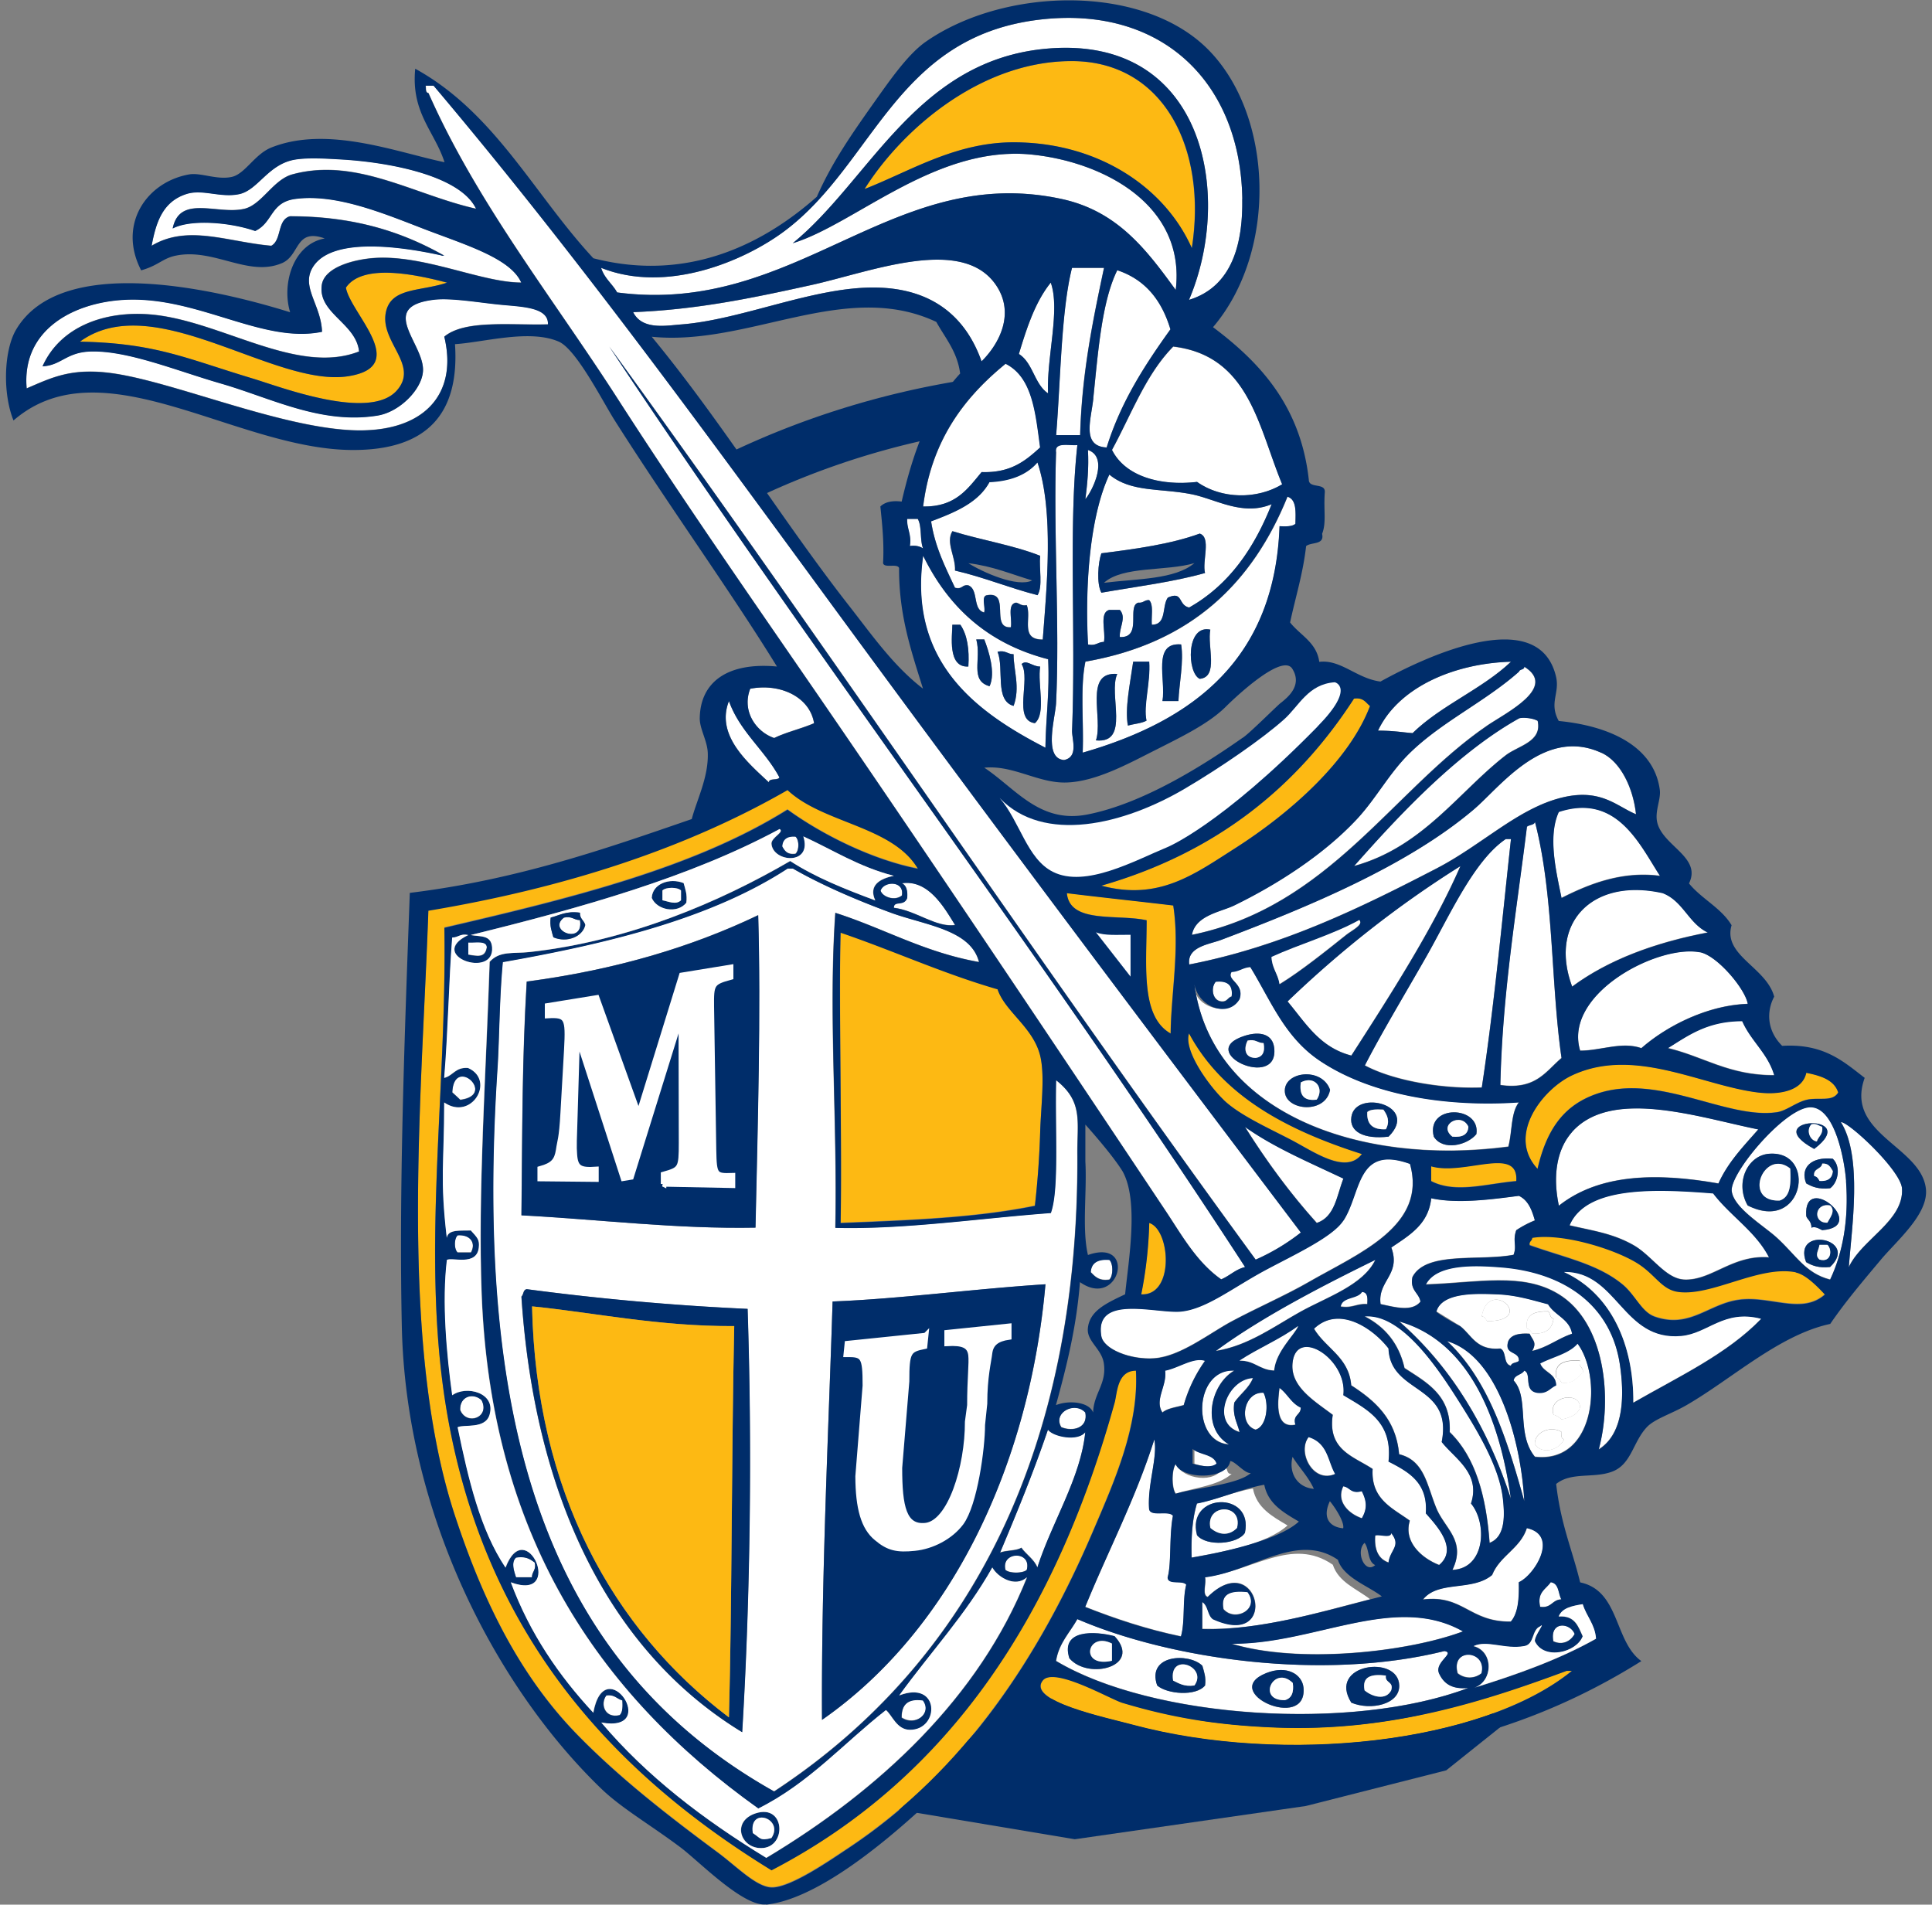 <svg xmlns="http://www.w3.org/2000/svg" width="282" height="278" fill="none"><rect width="100%" height="100%" fill="#808080" stroke="none"/><path fill="#002D6A" fill-rule="evenodd" d="m148.178 246.991-16.946 17.175 25.644 4.29 33.731-4.855 20.486-5.204 10.513-8.396-50.03 1.18-23.398-4.19Z" clip-rule="evenodd"/><path fill="#fff" fill-rule="evenodd" d="M173.553 43.766c6.577-15.43 2.174-38.84-20.972-36.645-18.923 1.795-25.662 19.253-36.875 28.381 9.165-2.81 20.953-14.382 34.934-12.935 10.495 1.08 22.464 7.415 20.972 19.752-4.331-5.969-8.572-11.539-16.695-13.285-24.781-5.32-38.582 17.11-64.837 13.65-.701-1.263-1.887-2.078-2.337-3.59 9.615 3.84 20.972-1.031 26.795-5.388 13.172-9.86 16.191-28.614 37.666-30.892 17.539-1.862 28.843 9.328 29.13 26.22.09 6.335-1.384 12.77-7.763 14.732h-.018Z" clip-rule="evenodd"/><path fill="#FDB913" fill-rule="evenodd" d="M173.948 36.217c-3.881-8.779-13.549-15.446-26.021-15.446-8.554 0-15.185 4.273-21.744 6.817 5.535-8.78 17.036-18.705 30.28-18.672 13.406.033 19.75 12.836 17.485 27.3Z" clip-rule="evenodd"/><path fill="#fff" fill-rule="evenodd" d="M62.135 12.507h1.168c22.553 26.669 42.896 55.1 63.688 83.332 20.72 28.166 41.853 56.231 62.897 84.047a31.912 31.912 0 0 1-6.595 3.958c-32.06-43.861-62.394-89.302-94.346-133.262 30.155 45.49 63.023 88.486 92.8 134.342-1.419.349-2.246 1.281-3.486 1.796-3.63-2.544-5.822-6.568-8.159-10.059-16.568-24.857-33.694-50.462-50.856-75.435-9.794-14.232-19.696-28.431-29.13-43.112-9.363-14.565-20.487-28.532-27.567-44.543-.45-.066-.324-.649-.396-1.08l-.018.016ZM64.849 37.297C58.9 33.94 51.91 31.546 42.332 31.546c-1.887.515-1.168 3.458-2.732 4.306-6.361-.549-12.184-3.16-17.467 0 .629-3.475 1.635-6.434 5.05-7.549 2.372-.78 5.013.6 7.763 0 2.75-.598 4.205-4.389 8.14-5.037 1.96-.316 4.709-.133 6.991 0 7.152.449 17.162 2.444 19.408 7.182-9.039-2.028-17.521-7.548-26.794-5.02-2.785.747-4.475 4.405-6.99 5.02-3.882.948-9.471-2.145-10.495 2.877 2.588-1.38 8.302-.931 12.04.366 2.624-1.23 2.192-4.174 5.822-4.672 5.84-.799 12.58 1.961 18.636 4.306 6.056 2.344 12.777 4.29 14.376 7.897-5.768 0-14.07-4.04-21.349-3.591-2.803.166-7.386 1.247-7.763 3.957-.593 4.123 4.996 5.553 5.445 9.693-9.039 3.542-20.127-4.456-30.28-5.387-6.793-.615-13.316 1.713-15.922 7.549 2.731-.117 3.432-2.045 6.99-2.162 5.427-.166 12.472 2.777 19.031 4.672 7.278 2.095 14.664 6.036 22.913 4.673 3.198-.532 6.433-3.808 6.595-6.468.252-3.957-6.721-9.394 1.545-10.425 2.534-.316 6.632.416 9.705.715 3.108.3 7.098.332 6.99 2.876-5.535.15-12.148-.698-15.131 1.796 2.066 8.58-3.181 14.15-13.586 13.65-10.603-.515-25.554-6.9-34.557-8.263-6.218-.931-9.111.582-12.813 2.161-.755-8.546 6.828-12.553 14.376-12.935 10.657-.515 20.055 6.468 28.735 4.672-.144-4.09-3.307-6.7-1.168-9.693 3.037-4.223 13.19-2.66 18.635-1.447h.396l-.018.033ZM143.272 52.743c-2.264-6.4-7.098-10.674-15.526-10.774-8.985-.116-19.516 4.722-28.34 5.387-2.192.167-5.678.849-6.99-1.795 9.111-.35 16.91-1.946 26.003-3.957 8.734-1.929 22.409-7.482 27.19.365 2.372 3.891.359 8.098-2.337 10.774ZM161.135 39.093c-1.635 7.714-3.252 15.43-3.486 24.424h-3.504c.665-8.197.737-18.19 2.318-24.424h4.672ZM163.076 39.442c4.205 1.38 6.523 4.506 7.763 8.63-3.72 5.187-7.242 10.557-9.308 17.241-3.72-.2-2.265-4.09-1.941-7.182.683-6.618 1.204-14.066 3.504-18.689h-.018Z" clip-rule="evenodd"/><path fill="#FDB913" fill-rule="evenodd" d="M65.244 41.254c-3.9 1.314-8.158.682-8.931 4.306-.917 4.39 4.996 7.732 1.545 11.49-4.025 4.406-16.982-.6-20.971-1.796-9.74-2.926-14.143-5.171-25.231-5.387 10.818-7.898 28.394 6.767 39.212 5.038 9.129-1.464.233-9.178-.396-12.936 2.516-3.708 10.783-1.746 14.754-.715h.018Z" clip-rule="evenodd"/><path fill="#fff" fill-rule="evenodd" d="M153.372 41.255c1.42 3.974-.629 10.89-.395 16.16-2.031-1.346-2.193-4.438-4.259-5.752 1.168-3.84 2.39-7.615 4.654-10.425v.017ZM187.157 70.7c-3.684 2.228-8.86 2.162-12.418-.349-5.535.648-10.549-.898-12.418-4.672 2.822-5.188 4.924-11.007 8.932-15.08 11.123 1.33 12.435 11.721 15.922 20.118l-.018-.017ZM151.826 65.313c-2.084 1.896-4.241 3.741-8.536 3.592-2.03 2.427-3.809 5.104-8.536 5.02 1.186-9.56 5.913-15.844 12.041-20.832 3.953 1.962 4.367 7.216 5.049 12.22h-.018ZM157.254 64.947c-1.312 11.888-.216 27.068-.773 41.666-.036 1.197 1.006 3.874-1.168 4.307-3.073-.2-1.276-6.219-1.168-8.264.557-11.439-.396-24.39 0-36.645-.252-1.563 1.797-.964 3.109-1.08v.016ZM158.799 65.679c2.983 1.014.809 5.72-.377 7.182.287-2.244.521-4.539.377-7.182Z" clip-rule="evenodd"/><path fill="#fff" fill-rule="evenodd" d="M151.431 67.475c2.444 7.232 1.33 18.439.773 25.854-3.361.017-1.582-3.16-2.336-5.021-.809.15-1.025-.25-1.546-.366-1.348.183-.575 2.344-.773 3.591-3.072.216.054-5.32-3.504-4.672-.862.15-.162 1.78-.395 2.51-1.743-.415-.773-3.358-2.318-3.956-.935-.15-.845.648-1.941.349-1.402-3.01-2.911-5.92-3.486-9.693 3.504-1.314 6.9-2.71 8.536-5.753 3.216-.133 5.499-1.13 6.99-2.877v.034Zm-12.04 15.795c4.259.98 7.889 2.527 12.04 3.591.809-1.297.198-3.89.377-5.753-3.899-1.546-8.643-2.294-12.813-3.59-1.024 1.678.504 3.724.378 5.752h.018ZM161.926 69.27c3.163 2.627 7.458 1.946 12.04 2.877 3.522.715 7.386 3.209 11.645 1.446-2.534 6.385-6.164 11.772-12.04 15.08-1.654-.365-.845-2.46-3.109-1.446-.881 1.23-.108 3.974-2.336 3.957-.108-1.213.305-2.91-.396-3.591-.701-.05-.826.432-1.563.366-1.761.449.665 5.204-2.714 5.021-.108-1.397 1.007-2.843 0-3.957h-1.545c-1.492.416-.485 3.142-.773 4.672-.916 0-1.15.615-2.336.366-.449-8.214.18-18.506 3.109-24.79h.018Zm-1.168 11.49c-.486 1.346-.719 4.439 0 5.752 5.121-.898 10.495-1.546 15.131-2.876-.449-1.746.934-5.188-.773-5.753-4.187 1.513-9.237 2.228-14.358 2.877Z" clip-rule="evenodd"/><path fill="#fff" fill-rule="evenodd" d="M187.929 72.496c1.366.416 1.186 2.261 1.168 3.957-.449.416-1.365.4-2.318.35-.683 19.236-12.346 28.331-28.735 33.053.18-4.389-.413-9.477.396-13.285 15.58-2.693 24.458-11.605 29.507-24.075h-.018Zm-12.813 26.586c2.822-.266 1.078-4.755 1.546-7.183-3.594-.781-3.415 6.352-1.546 7.183Zm-5.445 3.242h2.336c.09-2.444.809-5.736.396-8.263-4.259-.366-2.175 5.17-2.714 8.263h-.018Zm-5.05 3.591c.881-.266 1.977-.315 2.714-.714-.503-2.212.593-5.52.395-8.613h-2.336c-.485 3.375-1.24 6.917-.773 9.344v-.017Zm-4.654 2.162c5.068.499 1.761-6.767 3.109-9.693-4.924-.383-2.013 6.517-3.109 9.693ZM132.4 75.737h1.546c.647 1.081.287 3.076.772 4.307-.449-.3-1.042-.483-1.94-.35.287-1.695-.45-2.477-.396-3.957h.018Z" clip-rule="evenodd"/><path fill="#002D6A" fill-rule="evenodd" d="M139.013 77.533c4.17 1.297 8.914 2.045 12.813 3.591-.179 1.863.414 4.457-.377 5.753-4.151-1.064-7.799-2.61-12.04-3.591.125-2.012-1.402-4.057-.378-5.753h-.018Zm11.645 7.183c-3.037-.898-5.768-2.095-9.308-2.51 2.102 1.33 7.188 3.59 9.308 2.51ZM175.116 77.883c1.726.565.324 4.007.773 5.753-4.654 1.313-10.027 1.978-15.131 2.876-.719-1.314-.485-4.406 0-5.753 5.122-.648 10.189-1.347 14.358-2.876Zm-13.981 7.183c4.798-.6 10.369-.466 13.209-2.877-4.098 1.23-10.459.383-13.209 2.877Z" clip-rule="evenodd"/><path fill="#fff" fill-rule="evenodd" d="M134.736 81.125c3.612 7.316 9.237 12.77 18.24 15.097.252 4.655-.341 8.546-.395 12.935-10.171-5.237-20.055-12.536-17.863-28.015l.018-.017Zm6.596 16.161c.161-2.544-.162-4.639-1.169-6.102h-1.168c0 1.546-.754 6.285 2.337 6.102Zm3.108 2.876c.917-1.928-.125-5.154-.772-6.833H142.5c.79 2.893-1.025 5.986 1.94 6.833Zm3.505 2.877c1.006-2.71-.018-5.254 0-7.549-.917 0-1.15-.615-2.336-.365.988 2.444-.468 7.132 2.336 7.897v.017Zm1.168-6.102c1.384 2.195-1.348 8.18 1.941 8.629 1.689-1.446.359-5.653.772-8.263-1.15 0-1.976-1.064-2.713-.366Z" clip-rule="evenodd"/><path fill="#002D6A" fill-rule="evenodd" d="M139.013 91.184h1.168c1.007 1.463 1.33 3.574 1.169 6.102-3.091.182-2.337-4.556-2.337-6.102ZM176.662 91.9c-.486 2.427 1.258 6.916-1.546 7.182-1.851-.831-2.048-7.964 1.546-7.182ZM142.5 93.33h1.168c.647 1.678 1.689 4.887.772 6.833-2.947-.832-1.15-3.924-1.94-6.834ZM172.403 94.06c.413 2.528-.306 5.82-.396 8.264h-2.336c.539-3.092-1.545-8.612 2.714-8.263h.018ZM145.609 95.125c1.186-.266 1.419.366 2.336.366-.018 2.294 1.006 4.838 0 7.548-2.804-.765-1.348-5.453-2.336-7.897v-.017Z" clip-rule="evenodd"/><path fill="#fff" fill-rule="evenodd" d="M220.546 96.571c-4.223 4.007-10.207 6.352-14.359 10.425-1.509-.1-2.641-.349-5.049-.366 3.001-6.334 11.106-9.826 19.408-10.059Z" clip-rule="evenodd"/><path fill="#002D6A" fill-rule="evenodd" d="M151.826 97.286c-.413 2.593.917 6.816-.772 8.263-3.271-.432-.557-6.418-1.941-8.63.737-.697 1.563.383 2.713.367ZM165.412 96.571h2.336c.216 3.11-.88 6.402-.395 8.613-.737.399-1.833.465-2.713.715-.468-2.411.287-5.97.772-9.344v.016Z" clip-rule="evenodd"/><path fill="#fff" fill-rule="evenodd" d="M173.948 136.442c.521-2.877 4.259-3.359 6.2-4.307 6.344-3.092 13.083-7.448 17.863-12.569 2.857-3.043 4.726-6.751 7.763-9.694 4.69-4.572 10.98-7.465 15.922-11.854.09-.4.773-.25.773-.715 4.888 3.042-2.624 6.7-5.445 8.612-13.748 9.394-23.129 26.47-43.094 30.527h.018Z" clip-rule="evenodd"/><path fill="#002D6A" fill-rule="evenodd" d="M163.076 98.367c-1.348 2.943 1.959 10.192-3.109 9.693 1.096-3.192-1.833-10.076 3.109-9.693Z" clip-rule="evenodd"/><path fill="#fff" fill-rule="evenodd" d="M118.814 105.549c-1.851.798-4.043 1.28-5.822 2.162-2.606-.882-4.78-3.908-3.504-7.183 4.402-.848 8.715 1.214 9.326 5.038v-.017Z" clip-rule="evenodd"/><path fill="#FDB913" fill-rule="evenodd" d="M199.969 103.038c-3.001 7.931-11.501 15.546-19.803 20.833-5.895 3.758-11.07 7.632-19.408 5.387 16.892-4.854 28.591-14.498 36.875-27.3 1.366-.2 1.707.582 2.336 1.08Z" clip-rule="evenodd"/><path fill="#fff" fill-rule="evenodd" d="M106.397 102.308c1.617 4.489 5.229 7.132 7.368 11.139-.234.499-1.492.05-1.546.715-2.947-2.76-7.817-6.817-5.822-11.854ZM224.427 105.183c.701 3.076-2.821 3.625-4.654 5.038-6.811 5.254-12.076 13.401-22.14 16.161 6.452-7.315 14.97-16.477 24.063-21.548.287-.149 1.833-.133 2.713.349h.018ZM119.21 107.693c.737.399 1.779.499 1.941 1.447-1.276.1-1.869-.432-1.941-1.447ZM119.21 109.856c-.054 1.147-.881 1.579-2.336 1.429-2.283-1.646 1.509-3.807 2.336-1.429Zm-1.941 1.08c1.725.216 1.348-1.945-.395-1.43-.09.682.449.798.395 1.43Z" clip-rule="evenodd"/><path fill="#fff" fill-rule="evenodd" d="M238.786 118.834c-2.713-1.097-4.996-3.724-10.477-2.51-6.577 1.463-11.824 6.883-18.635 10.424-11.232 5.82-22.643 11.39-36.103 14.017-.342-2.611 2.965-2.943 4.654-3.592 12.652-4.788 27.172-10.79 36.876-19.037 3.828-3.242 10.261-12.104 18.635-8.264 2.822 1.297 4.637 5.155 5.05 8.979v-.017Z" clip-rule="evenodd"/><path fill="#002D6A" fill-rule="evenodd" d="M116.874 109.49c1.725-.499 2.102 1.646.395 1.429.054-.648-.467-.764-.395-1.429Z" clip-rule="evenodd"/><path fill="#fff" fill-rule="evenodd" d="M106.792 110.937c2.3 1.064 1.797 5.569-1.168 5.752.108-2.178.611-3.973 1.168-5.752ZM120.378 114.893c-1.545.682-1.132-2.261-2.336-.715-.413-.083-.27-.715-.773-.715.773-1.612 3.289-.05 3.109 1.43Z" clip-rule="evenodd"/><path fill="#FDB913" fill-rule="evenodd" d="M114.933 115.242c5.193 4.905 15.311 5.221 19.031 11.489-6.524-1.263-13.874-4.888-19.031-8.629-13.658 8.563-31.772 12.985-50.084 17.242.395 24.474-3.487 48.184.377 70.762 5.32 31.026 22.661 51.626 47.371 66.806 26.273-13.65 41.619-37.709 50.084-68.252.377-1.347.341-4.689 3.108-4.672.45 8.097-3.126 16.128-6.217 23.344-7.818 18.305-18.726 35.048-35.726 46.338-2.875 1.912-8.536 5.819-11.249 5.753-2.229-.067-5.104-3.06-7.764-5.038-7.35-5.437-14.43-10.941-20.576-17.242-8.77-8.978-14-20.235-17.863-31.973-8.266-25.173-4.798-61.219-3.881-88.37 20.163-3.375 37.738-9.145 52.42-17.608v.05Z" clip-rule="evenodd"/><path fill="#fff" fill-rule="evenodd" d="M242.29 127.812c-5.642-.748-10.494 1.264-14.376 3.226-.719-3.625-2.067-8.945-.395-12.57 8.446-2.76 11.77 4.739 14.753 9.344h.018ZM224.032 119.915c2.786 10.708 2.282 23.394 3.882 34.484-2.3 1.928-3.738 4.688-8.932 3.94.306-13.484 2.373-25.355 3.882-37.709.306-.316 1.06-.216 1.168-.715ZM116.101 122.077c.557.482.557 2.028 0 2.51-1.222.167-1.582-.449-1.941-1.08.072-1.015.665-1.53 1.941-1.43ZM220.546 122.425c-1.33 12.17-2.48 24.524-4.259 36.279-5.661.216-12.849-.964-17.072-3.226 2.444-4.755 5.679-10.109 8.931-15.811 3.361-5.886 6.955-14.083 11.645-17.242h.773-.018ZM213.16 126.383c-3.935 9.061-10.315 18.954-15.922 27.666-4.654-1.197-6.703-4.805-9.309-7.897 7.62-7.316 15.994-13.95 25.231-19.753v-.016ZM114.933 126.748h.772c3.954 2.278 9.058 4.522 14.359 6.468 4.978 1.812 11.609 2.444 12.813 7.182-8.033-1.429-13.837-4.904-20.972-7.182-1.024 14.797.324 30.26 0 45.972 10.01.283 21.241-1.413 31.449-2.161 1.24-3.442.593-12.121.772-19.387 3.972 3.126 3.073 6.002 3.109 10.774.252 42.747-15.418 74.121-44.261 93.042-34.234-19.203-43.687-55.216-40.38-105.611.288-4.29.288-10.259.773-15.447 15.76-2.776 30.532-6.467 41.548-13.65h.018Zm-4.277 6.817c-9.722 4.655-20.864 7.997-33.785 9.693-.683 11.689-.629 20.933-.773 34.118 11.43.615 22.607 2.028 34.162 1.796.324-14.582.809-31.441.396-45.624v.017Zm10.872 56.397c-.557 17.707-1.671 40.419-1.546 61.07 18.995-13.219 30.281-37.344 32.617-63.58-10.657.698-21.169 2.128-31.053 2.51h-.018Zm-45.43-.715c1.833 28.016 12.076 51.31 32.222 63.58 1.222-20.234 1.437-42.215.79-61.784a370.355 370.355 0 0 1-32.239-2.876c-.54.099-.431.781-.773 1.08Z" clip-rule="evenodd"/><path fill="#002D6A" fill-rule="evenodd" d="M99.784 128.893c.233.864.557 1.646.395 2.876-1.366 1.663-4.313 1.048-5.05-.715.108-2.062 2.624-2.976 4.655-2.161Zm-3.11 1.08v1.43c.881.167 1.978.715 2.714 0v-1.43c-.52-.515-2.192-.515-2.713 0Z" clip-rule="evenodd"/><path fill="#fff" fill-rule="evenodd" d="M131.628 128.893c3.827-.549 6.128 3.425 7.763 6.102-2.768.399-5.715-2.128-8.932-2.511 0-1.13 1.456-.149 1.941-1.429.072-1.031-.09-1.829-.772-2.162Z" clip-rule="evenodd"/><path fill="#fff" fill-rule="evenodd" d="M131.627 130.688c-1.024.848-2.821.217-3.108-.715.485-1.429 3.522-1.463 3.108.715ZM99.406 129.973v1.43c-.737.715-1.833.167-2.713 0v-1.43c.52-.515 2.192-.515 2.713 0ZM249.281 136.076c-7.835 1.496-14.556 4.024-19.804 7.898-3.468-9.345 3.001-15.929 13.209-13.651 3.019 1.164 3.773 4.406 6.595 5.753Z" clip-rule="evenodd"/><path fill="#FDB913" fill-rule="evenodd" d="M155.708 130.34c5.14.632 10.369 1.18 15.527 1.796.97 6.218-.342 12.968-.378 18.688-4.421-2.494-3.504-9.926-3.504-16.527-4.295-.931-11.214.549-11.645-3.957Z" clip-rule="evenodd"/><path fill="#002D6A" fill-rule="evenodd" d="M110.279 179.189c-11.556.216-22.733-1.197-34.162-1.796.143-13.185.09-22.429.772-34.118 12.903-1.712 24.063-5.038 33.785-9.693.413 14.182-.072 31.042-.395 45.623v-.016Z" clip-rule="evenodd"/><path fill="#fff" fill-rule="evenodd" d="M82.316 133.931c1.186-.266 1.42.365 2.336.365.63 3.708-4.87 1.563-2.336-.365Z" clip-rule="evenodd"/><path fill="#FDB913" fill-rule="evenodd" d="M122.696 136.075c7.763 2.644 14.826 5.919 22.913 8.264 1.06 3.275 5.175 5.536 6.217 9.693.719 2.943.108 7.482 0 11.14a128.546 128.546 0 0 1-.772 10.774c-8.482 1.729-17.737 2.095-28.34 2.51.216-12.021-.287-33.386 0-42.381h-.018Z" clip-rule="evenodd"/><path fill="#fff" fill-rule="evenodd" d="M68.335 137.522c1.096.067 2.66-.315 2.714.715-.252 1.563-1.312 1.297-2.714 1.081v-1.796ZM255.103 146.5c-5.84.199-11.77 3.176-15.526 6.468-2.876-.998-5.913.365-8.932.365-2.516-8.28 11.322-15.529 17.468-14.365 2.587.482 6.685 5.47 6.99 7.549v-.017ZM182.484 141.113c3.001 4.905 4.978 10.209 10.1 13.651 7.475 5.021 18.455 6.85 29.112 6.102-1.204 1.513-.971 4.372-1.546 6.467-22.283 2.927-43.398-5.254-45.825-23.709-.341 3.259 4.906 5.021 6.596 2.161.754-2.277-1.977-2.743-1.168-3.957 1.114-.066 1.617-.665 2.713-.715h.018Zm3.504 11.855c-.215-2.062-2.102-2.477-4.277-1.796-7.475 2.345 4.96 8.064 4.277 1.796Zm1.546 6.468c.269 2.693 5.93 3.192 6.595-.349-1.204-3.442-6.901-2.661-6.595.349Zm9.704 3.591c-.306 2.178 1.851 3.276 5.427 2.876 4.601-4.572-4.834-6.983-5.427-2.876Zm12.04 2.876c1.312 2.129 4.888 1.281 6.218-.365.665-4.207-7.404-4.406-6.218.365Z" clip-rule="evenodd"/><path fill="#fff" fill-rule="evenodd" d="M177.453 143.258c1.761-.182 2.533.532 2.318 2.162-.503.133-.611.632-1.168.715-1.6.183-1.977-1.946-1.15-2.877ZM254.313 149.011c1.258 2.91 3.738 4.689 4.672 7.897-6.649.034-10.279-2.71-15.527-3.957 3.002-1.878 5.805-3.973 10.873-3.957l-.018.017Z" clip-rule="evenodd"/><path fill="#FDB913" fill-rule="evenodd" d="M173.553 150.807c4.906 9.111 14.268 14.099 25.23 17.607-2.336 3.109-7.206-.465-10.476-2.145-3.415-1.745-7.476-3.591-9.705-5.752-2.102-2.046-5.876-7.183-5.049-9.694v-.016Z" clip-rule="evenodd"/><path fill="#002D6A" fill-rule="evenodd" d="M181.711 151.173c2.175-.682 4.044-.266 4.278 1.796.682 6.268-11.753.548-4.278-1.796Zm1.546 3.226c1.024-.134 1.402-.865 1.168-2.162-.916 0-1.15-.615-2.336-.366-.575 1.114-.449 2.511 1.168 2.511v.017Z" clip-rule="evenodd"/><path fill="#fff" fill-rule="evenodd" d="M182.107 151.888c1.186-.266 1.42.365 2.336.365.234 1.297-.144 2.029-1.168 2.162-1.617 0-1.743-1.397-1.168-2.511v-.016Z" clip-rule="evenodd"/><path fill="#FDB913" fill-rule="evenodd" d="M263.639 156.559c2.121.433 4.08 1.015 4.655 2.877-.863 1.446-2.876.632-4.655 1.08-1.527.383-2.911 1.597-4.277 1.796-7.547 1.114-17.647-6.035-26.794-2.511-4.223 1.63-6.793 4.839-8.158 10.774-4.565-4.888.772-11.655 5.049-13.65 9.093-4.24 18.923 1.53 27.172 2.511 3.181.382 6.433-.266 6.99-2.877h.018Z" clip-rule="evenodd"/><path fill="#002D6A" fill-rule="evenodd" d="M194.147 159.07c-.665 3.558-6.326 3.06-6.595.35-.306-3.026 5.391-3.791 6.595-.35Zm-4.277-1.08c-.234 1.762.377 2.76 2.318 2.51 1.15-1.679-.269-3.591-2.318-2.51Z" clip-rule="evenodd"/><path fill="#fff" fill-rule="evenodd" d="M67.185 160.5a35.131 35.131 0 0 0-1.168-1.081c.234-5.503 6.595.383 1.168 1.081ZM192.188 160.501c-1.958.249-2.552-.749-2.318-2.511 2.049-1.081 3.486.831 2.318 2.511Z" clip-rule="evenodd"/><path fill="#002D6A" fill-rule="evenodd" d="M202.683 165.904c-3.594.415-5.75-.699-5.427-2.877.593-4.106 10.028-1.695 5.427 2.877Zm-3.109-3.592c-.108 1.78.791 2.627 2.714 2.511.611-1.131.251-2.012-.378-2.876-.952-.05-1.868-.05-2.336.349v.016Z" clip-rule="evenodd"/><path fill="#fff" fill-rule="evenodd" d="M256.649 164.823c-2.139 2.444-4.421 4.771-5.823 7.897-9.47-1.679-17.593-1.263-23.29 3.242-.934-4.422-.287-8.28 1.941-10.774 5.787-6.484 18.672-2.061 27.172-.349v-.016ZM267.126 186.737c-3.594-.915-4.942-3.525-7.764-6.102-1.922-1.763-6.343-4.34-6.595-6.834-.269-2.643 8.015-12.47 11.645-12.22 3.468.233 4.834 7.848 5.05 10.774.413 5.753-.521 10.574-2.318 14.365l-.018.017Zm-2.337-19.038c7.153-5.387-8.464-4.605 0 0Zm-6.595.715c-3.127.25-5.013 4.207-3.109 7.549 8.213 4.123 10.19-8.097 3.109-7.549Zm5.427 4.307c.863.515 1.869.897 3.505.715 1.168-.882 1.599-3.159.377-4.307-3.091-.332-4.798 1.264-3.882 3.592Zm2.337 6.833c6.9-.515-2.678-8.646-2.337-2.161.036.565.773.731.773 1.795.539-.316 1.474.366 1.546.35l.018.016Zm-2.337 4.672c.863.516 1.869.898 3.505.715 4.367-4.123-5.517-6.069-3.505-.715ZM201.911 161.946c.628.865.988 1.746.377 2.877-1.923.099-2.821-.732-2.714-2.511.45-.416 1.366-.399 2.337-.349v-.017Z" clip-rule="evenodd"/><path fill="#002D6A" fill-rule="evenodd" d="M215.496 165.538c-1.312 1.629-4.888 2.494-6.218.366-1.204-4.772 6.883-4.573 6.218-.366Zm-3.504.366c1.437.149 2.282-.283 2.336-1.447-.988-2.211-4.529-.283-2.336 1.447Z" clip-rule="evenodd"/><path fill="#fff" fill-rule="evenodd" d="M214.328 164.457c-.054 1.147-.881 1.58-2.336 1.447-2.193-1.73 1.33-3.658 2.336-1.447Z" clip-rule="evenodd"/><path fill="#002D6A" fill-rule="evenodd" d="M264.807 167.699c-8.464-4.605 7.153-5.387 0 0Zm.396-1.081c.215-.748.952-1.03.773-2.144-.522-.117-.737-.516-1.546-.366-.827.815-.287 2.361.773 2.51Z" clip-rule="evenodd"/><path fill="#fff" fill-rule="evenodd" d="M268.689 163.742c1.078-.1 8.752 7.033 8.931 9.693.306 4.739-5.894 7.416-7.763 11.489.395-5.553 2.067-16.111-1.168-21.198v.016ZM264.412 164.092c.809-.15 1.024.249 1.546.366.179 1.13-.558 1.396-.773 2.144-1.06-.149-1.6-1.712-.773-2.51ZM181.712 164.457c4.241 3.026 9.416 5.188 14.376 7.548-.97 2.445-1.222 5.587-3.882 6.468-3.881-4.306-7.349-9.011-10.476-14.016h-.018Z" clip-rule="evenodd"/><path fill="#002D6A" fill-rule="evenodd" d="M255.103 175.946c-1.905-3.325-.018-7.299 3.109-7.548 7.081-.549 5.104 11.672-3.109 7.548Zm4.655-.715c1.635-.515 1.671-2.527 1.545-4.672-3.81-3.026-7.044 4.872-1.545 4.672Z" clip-rule="evenodd"/><path fill="#fff" fill-rule="evenodd" d="M205.792 169.844c2.552 9.078-7.476 13.052-14.754 17.242-3.522 2.012-7.475 3.724-11.267 5.753-3.181 1.696-7.44 5.104-11.268 5.387-3.486.266-7.44-1.314-7.763-3.242-1.06-6.219 8.159-3.226 11.645-3.592 3.738-.399 7.583-3.524 12.417-6.102 4.188-2.244 9.723-4.788 11.268-7.182 2.624-4.04 1.869-11.09 9.704-8.264h.018Z" clip-rule="evenodd"/><path fill="#002D6A" fill-rule="evenodd" d="M267.521 169.129c1.222 1.164.791 3.441-.377 4.306-1.618.183-2.642-.199-3.505-.715-.916-2.328.791-3.924 3.882-3.591Zm-2.714 2.51c.432.084.611.399.773.715 1.276.083 1.869-.432 1.941-1.446-.342-.532-.575-1.147-1.546-1.081-.125.848-1.347.665-1.168 1.796v.016Z" clip-rule="evenodd"/><path fill="#FDB913" fill-rule="evenodd" d="M221.319 172.355c-4.242.349-8.86 1.862-12.418 0v-2.162c4.852 1.397 12.795-3.109 12.418 2.162Z" clip-rule="evenodd"/><path fill="#fff" fill-rule="evenodd" d="M261.303 170.559c.108 2.145.09 4.156-1.545 4.672-5.499.199-2.247-7.698 1.545-4.672ZM265.975 169.844c.971-.067 1.204.549 1.546 1.081-.072 1.014-.665 1.529-1.941 1.446-.162-.316-.341-.648-.773-.715-.179-1.13 1.043-.948 1.168-1.796v-.016ZM250.054 174.15c2.515 3.292 6.199 5.52 8.158 9.344-5.373-.415-8.41 3.442-12.417 3.242-2.732-.149-4.709-3.524-7.386-5.037-3.001-1.696-5.823-2.062-9.309-2.877 2.444-5.819 12.687-5.32 20.954-4.672ZM221.696 174.517c1.366.648 1.905 2.078 2.336 3.591a15.09 15.09 0 0 0-2.713 1.43c-.558 1.596.125 2.228-.396 3.591-5.05.948-12.777-.565-14.754 3.242-.413 1.946.935 2.262 1.168 3.592-1.257 1.529-3.719.798-5.822.365-.485-3.425 3.019-4.289 1.563-8.263 2.606-1.779 5.428-3.359 5.823-7.183 3.9.865 9.093.117 12.813-.349l-.018-.016Z" clip-rule="evenodd"/><path fill="#002D6A" fill-rule="evenodd" d="M264.412 179.189c0-1.064-.755-1.231-.773-1.796-.341-6.484 9.219 1.646 2.337 2.162-.072 0-1.007-.665-1.546-.35l-.018-.016Zm2.318-.715c.36-.715 1.258-1.713.396-2.511-2.319-.432-2.534 2.611-.396 2.511Z" clip-rule="evenodd"/><path fill="#fff" fill-rule="evenodd" d="M267.126 175.946c.862.798-.036 1.796-.396 2.511-2.138.1-1.922-2.943.396-2.511Z" clip-rule="evenodd"/><path fill="#FDB913" fill-rule="evenodd" d="M167.731 178.474c3.091.947 3.737 10.641-1.169 10.424a60.085 60.085 0 0 0 1.169-10.424Z" clip-rule="evenodd"/><path fill="#fff" fill-rule="evenodd" d="M66.79 180.269c1.904-.133 2.695 1.181 1.94 2.511h-1.94c-.54-.482-.54-2.029 0-2.511Z" clip-rule="evenodd"/><path fill="#FDB913" fill-rule="evenodd" d="M266.353 188.881c-3.253 2.876-7.548.349-12.041.715-4.78.382-7.475 4.389-12.813 2.511-1.922-.682-2.785-3.11-4.654-4.672-3.666-3.026-8.608-3.958-13.586-5.753-.108-.582.36-.615.378-1.081 4.223-.715 11.645 1.496 15.149 3.591 2.839 1.696 3.648 3.991 6.218 4.307 4.888.615 11.77-3.908 17.09-2.877 1.383.266 3.001 1.862 4.259 3.226v.033Z" clip-rule="evenodd"/><path fill="#002D6A" fill-rule="evenodd" d="M267.126 184.924c-1.618.183-2.642-.199-3.505-.715-2.012-5.354 7.871-3.408 3.505.715Zm-1.564-1.081c1.743.499 1.887-1.446 1.168-2.144h-1.168c-.108.831-.755 1.479 0 2.144Z" clip-rule="evenodd"/><path fill="#fff" fill-rule="evenodd" d="M265.58 181.699h1.168c.719.715.575 2.644-1.168 2.145-.755-.665-.108-1.313 0-2.145ZM200.742 183.86c-1.779 3.708-7.062 5.437-10.872 7.549-3.792 2.095-7.655 5.004-12.418 5.753 6.829-5.055 16.102-9.76 23.29-13.302ZM161.926 183.861c.575.515.575 2.344 0 2.876-1.546.233-2.103-.465-2.714-1.081.09-1.363 1.007-1.945 2.714-1.795ZM233.359 211.511c2.013-7.449.952-18.456-5.823-22.629-5.265-3.242-11.806-1.696-19.408-1.447 1.582-3.059 7.242-2.793 10.872-2.51 9.345.715 16.228 5.553 17.468 14.365.539 3.774.79 9.776-3.109 12.221Z" clip-rule="evenodd"/><path fill="#002D6A" fill-rule="evenodd" d="M152.599 187.452c-2.318 26.237-13.622 50.379-32.616 63.58-.126-20.65 1.006-43.362 1.545-61.069 9.884-.383 20.397-1.829 31.053-2.511h.018ZM76.89 188.167a376.467 376.467 0 0 0 32.238 2.876c.647 19.586.432 41.55-.79 61.785-20.127-12.271-30.388-35.565-32.221-63.58.34-.3.215-.981.772-1.081Zm29.507 62.499c.449-16.726.377-38.723.773-57.112-11.016.067-20.649-1.995-29.508-2.876.575 26.918 11.699 47.119 28.735 59.988Z" clip-rule="evenodd"/><path fill="#fff" fill-rule="evenodd" d="M198.802 188.516c.844.05.826.897.772 1.795-1.545-.116-2.156.632-3.881.349.215-1.463 2.462-1.08 3.109-2.161v.017ZM209.674 191.409c.826-2.894 6.002-2.627 8.931-2.511 2.893.116 5.319.931 7.368 1.446.952 1.646 3.127 2.129 3.504 4.307-2.084.698-3.558 1.978-5.822 2.51.719-1.263.072-1.529-.378-2.51-1.527-.1-2.695.133-3.109 1.08-.665 2.062 1.636 1.347 1.546 2.877-.306.316-1.06.216-1.168.715-1.168-.233-.593-2.095-1.546-2.511-3.45.316-4.151-1.912-5.822-3.242m3.109-1.447c.449.084.611.399.772.715 7.386 0 .288-6.567-.772-.715Zm6.595 1.796c.431.067.611.399.773.715 1.958.133 2.911-.648 3.109-2.161-.54-.1-.45-.782-.773-1.081-1.977-.033-3.415.432-3.109 2.511v.016Z" clip-rule="evenodd"/><path fill="#FDB913" fill-rule="evenodd" d="M77.662 190.677c8.86.881 18.474 2.943 29.508 2.876-.396 18.406-.324 40.386-.773 57.112-17.036-12.869-28.16-33.086-28.735-59.988Z" clip-rule="evenodd"/><path fill="#fff" fill-rule="evenodd" d="M199.197 192.106c4.942-.415 9.83 6.219 13.19 11.506 3.217 5.021 6.452 10.342 6.991 15.08.233 2.129.485 5.554-1.941 6.468-.485-6.734-2.031-12.486-5.823-16.161.234-5.37-3.324-7.216-6.595-9.344-.808-3.558-2.821-6.002-5.822-7.549Z" clip-rule="evenodd"/><path fill="#fff" fill-rule="evenodd" d="M212.01 229.118c2.067-4.24-1.114-6.035-2.336-8.978-1.366-3.326-1.707-7-5.445-7.898-.432-5.104-3.487-7.798-6.991-10.059-.323-4.123-3.756-5.404-5.427-8.263 3.666-3.509 8.662 0 10.872 2.876.252 6.717 9.453 5.154 7.764 13.65 1.922 2.445 5.714 4.556 4.277 8.979 2.39 2.86 2.12 9.51-2.714 9.693ZM204.229 192.839c10.117 2.86 14.646 13.999 16.299 25.854-3.432-10.475-8.716-19.22-16.299-25.854Z" clip-rule="evenodd"/><path fill="#fff" fill-rule="evenodd" d="M211.219 195.715c7.746 2.278 10.854 15.429 11.268 23.344-2.498-8.946-5.212-17.691-11.268-23.344ZM196.088 203.612c3.432 2.079 7.224 3.841 6.595 9.694 2.911 1.496 5.769 3.042 5.445 7.548 1.474 1.696 4.816 5.154 1.941 7.548-2.552-.997-5.229-3.375-4.277-6.467-2.534-1.846-5.697-3.109-5.427-7.549-2.785-1.845-6.595-2.743-5.823-7.897-2.713-2.062-6.451-4.224-5.822-7.898.827-4.822 8.015-.1 7.368 5.038v-.017ZM230.25 196.064c3.666 4.922 2.624 17.575-6.218 16.527-2.785-3.375-.773-8.612-3.109-11.14.126-.847 1.204-.798 1.546-1.446 1.15.449-.18 2.959 1.94 3.242 1.474.15 1.833-.715 2.714-1.081 0-1.779-1.869-1.862-2.336-3.242 1.833-.947 4.169-1.413 5.427-2.876l.036.016Zm-3.109 5.022c.431.066.611.399.773.715 1.815.232 2.228-.815 3.109-1.447.161-.864-.719-.781-.396-1.796-2.156-.083-3.828.283-3.504 2.511l.018.017Zm-.395 5.387c.467.166.88.382 1.168.715 1.222-.3 2.39-.665 2.713-1.796-.072-2.411-4.762-1.563-3.881 1.081Zm-2.714 4.306c1.078 1.613 3.54.848 4.277-.715-.449-.066-.413-.565-.395-1.081-1.618-.947-3.954.05-3.882 1.796ZM175.889 198.591a21.099 21.099 0 0 0-3.109 6.468c-1.078.316-2.372.449-3.109 1.081-1.222-1.863.701-3.891.395-6.119 1.905-.366 4.17-2.012 5.823-1.43ZM180.166 200.021c-3.504 2.012-4.888 8.38-.773 10.774-5.553-.349-5.121-11.089.773-10.774Z" clip-rule="evenodd"/><path fill="#fff" fill-rule="evenodd" d="M225.973 200.736v1.447c-1.491.282-1.491-1.729 0-1.447ZM182.88 201.103c-.593 1.496-1.869 2.344-2.732 3.591-.269 1.929.449 2.943.773 4.306-4.349-1.363-1.797-7.764 1.941-7.897h.018ZM186.761 202.532c1.168.832 1.707 2.245 3.109 2.877.036 1.114-1.222 1.03-.773 2.51-3.288.682-2.444-4.09-2.318-5.387h-.018Z" clip-rule="evenodd"/><path fill="#fff" fill-rule="evenodd" d="M184.443 203.264c.827 1.613.503 4.905-1.168 5.387-2.57-.798-1.761-5.587 1.168-5.387ZM70.276 204.327c1.348 2.511-2.156 3.808-3.109 1.447-.072-1.962 1.833-2.577 3.109-1.447ZM154.917 208.285c-1.275-2.128 1.959-3.808 3.505-2.145.449 2.294-1.851 2.843-3.505 2.145ZM152.977 208.634c.79 1.064 4.384 1.729 5.445.366-.665 6.7-4.888 13.201-6.991 19.752-.503-1.214-1.617-1.862-2.336-2.876-.773.482-2.21.349-3.109.714 2.462-5.852 4.888-11.755 6.991-17.956ZM191.038 209.715c2.858.898 2.804 3.591 3.882 5.387-3.253 1.463-5.589-3.226-3.882-5.387ZM168.503 210.081c.503 2.61-1.006 6.484-.772 10.059.071 1.363 2.857.216 3.486 1.081-.575 2.943-.198 7.016-.773 8.978 0 1.181 2.193.366 2.714 1.081-.575 2.211-.144 5.37-.773 7.548-5.068-1.064-9.614-2.593-13.981-4.306 3.342-8.164 7.332-15.729 10.081-24.424l.018-.017ZM174.344 211.51c.952.914 3.055.765 3.504 2.145-.809.715-2.57.282-3.504 0v-2.145Z" clip-rule="evenodd"/><path fill="#fff" fill-rule="evenodd" d="M171.63 213.672c.97 2.244 5.858 3.009 6.972.366.737.033.27 1.18 1.169 1.08-1.887 1.713-5.32 2.012-8.141 2.877-.611-.832-.611-3.492 0-4.306v-.017ZM196.088 216.914c1.024.133 1.078 1.147 2.713.715.701 1.397.845 2.494 0 3.957-1.868-.632-3.809-2.411-2.713-4.672ZM187.929 222.651c-3.073 2.81-9.919 3.957-13.981 4.672-.09-2.943.09-5.653.773-7.898 2.911-.549 5.193-1.646 8.159-2.161.557 2.843 2.839 4.073 5.049 5.387Zm-13.208 1.43c1.402 1.679 5.93 1.33 6.991-.35 1.347-6.151-8.626-5.869-6.991.35Z" clip-rule="evenodd"/><path fill="#002D6A" fill-rule="evenodd" d="M181.712 223.73c-1.043 1.68-5.589 2.046-6.991.35-1.635-6.219 8.32-6.518 6.991-.35Zm-5.05-.714c1.258 1.08 2.749 1.18 3.882 0 .898-3.658-4.637-3.559-3.882 0Z" clip-rule="evenodd"/><path fill="#fff" fill-rule="evenodd" d="M180.561 223.016c-1.15 1.18-2.623 1.08-3.881 0-.755-3.558 4.78-3.658 3.881 0ZM222.882 223.016c4.798 1.047 1.078 6.916-1.168 7.897.054 2.328-.072 4.489-1.168 5.753-6.038.067-6.937-3.94-12.813-3.226 2.21-2.826 7.224-1.147 10.099-3.591 1.115-2.793 4.116-3.857 5.05-6.817v-.016ZM203.078 223.73c1.51 1.896-.161 2.411-.395 4.307-1.491-.532-2.102-1.879-1.941-3.957.683-.2 2.283.432 2.336-.35ZM199.97 233.424c-7.494 1.896-15.904 4.556-24.458 4.307v-3.941c.862.516.737 1.946 1.563 2.511 9.866 4.506 6.649-10.575-.773-3.242-.88-.266-.143-2.012-.395-2.877 7.009-.881 12.651-5.919 18.636-1.795.844 2.577 3.468 3.491 5.445 5.037h-.018ZM149.868 229.118c-.558.532-2.534.532-3.109 0-.683-2.727 3.881-2.843 3.109 0ZM75.326 227.322c1.42-.233 2.066.25 2.713.715.288 1.097-.395 1.314-.395 2.162h-2.336c-.252-.815-.773-2.162 0-2.877h.018ZM226.368 230.913c1.222.183 1.079 1.646 1.546 2.511-1.384.033-1.42 1.33-3.109 1.08-.485-2.128.845-2.56 1.545-3.591h.018Z" clip-rule="evenodd"/><path fill="#fff" fill-rule="evenodd" d="M182.107 232.343c1.851 2.461-1.779 4.439-3.504 2.511-.486-2.378 1.168-2.76 3.504-2.511ZM213.555 238.096c-8.158 3.06-24.008 4.772-33.784 1.796 12.112.116 23.829-7.432 33.784-1.796Z" clip-rule="evenodd"/><path fill="#fff" fill-rule="evenodd" d="M210.842 240.973c1.671.249-1.456 1.596-.773 3.242.629 1.447 1.797 2.394 4.277 2.145-17.054 6.434-46.166 4.439-60.183-3.941.413-2.61 2.012-4.123 3.108-6.102 13.55 5.853 35.78 9.095 53.589 4.672l-.018-.016Zm-54.739 1.081c2.75 3.225 10.693 1.18 6.596-3.226-2.822-.748-7.961-1.031-6.596 3.226Zm12.813 3.957c1.438 1.263 5.661 1.629 6.991 0 .162-1.231-.162-2.012-.395-2.877-1.905-1.912-8.195-1.679-6.596 2.877Zm35.331 0c-.108-4.573-10.531-3.143-6.991 2.51 2.821 1.181 7.062.266 6.991-2.51Zm-13.982.349c-.161-1.929-2.39-3.375-5.445-2.145-6.936 2.777 6.003 8.579 5.445 2.145ZM229.855 238.462c-.557 1.048-1.761 1.713-3.109 1.081-.575-2.943 2.408-2.777 3.109-1.081Z" clip-rule="evenodd"/><path fill="#002D6A" fill-rule="evenodd" d="M162.681 238.811c4.079 4.423-3.846 6.468-6.596 3.226-1.365-4.273 3.774-3.974 6.596-3.226Zm-.396 3.591v-2.51c-3.648-1.846-4.798 3.608 0 2.51Z" clip-rule="evenodd"/><path fill="#fff" fill-rule="evenodd" d="M162.303 239.892v2.511c-4.798 1.081-3.648-4.356 0-2.511ZM216.269 244.198a2.749 2.749 0 0 1-3.486 0c-1.061-3.824 4.349-3.409 3.486 0Z" clip-rule="evenodd"/><path fill="#002D6A" fill-rule="evenodd" d="M175.494 243.133c.233.865.557 1.646.395 2.877-1.33 1.629-5.553 1.263-6.99 0-1.582-4.556 4.69-4.789 6.595-2.877Zm-4.277 2.162c.862.415 1.581.931 3.109.715 2.012-2.794-3.774-4.922-3.109-.715Z" clip-rule="evenodd"/><path fill="#fff" fill-rule="evenodd" d="M174.344 246.011c-1.528.2-2.247-.316-3.109-.715-.665-4.206 5.121-2.061 3.109.715Z" clip-rule="evenodd"/><path fill="#002D6A" fill-rule="evenodd" d="M197.238 248.521c-3.558-5.653 6.883-7.083 6.991-2.511.071 2.777-4.17 3.691-6.991 2.511Zm1.941-1.796c1.096.931 3.091 1.513 3.882 0 .413-1.347-.971-1.031-.773-2.161-2.085-.267-3.522.099-3.109 2.161ZM184.82 244.198c3.055-1.213 5.266.217 5.445 2.145.558 6.435-12.381.632-5.445-2.145Zm2.714 3.958c1.006-.267 1.348-1.148 1.168-2.511-2.75-2.71-5.337 2.577-1.168 2.511Z" clip-rule="evenodd"/><path fill="#FDB913" fill-rule="evenodd" d="M228.687 243.849h.772c-13.028 10.624-42.087 13.783-64.065 7.897-4.133-1.114-15.49-3.458-13.19-6.467 1.635-2.129 9.92 2.71 11.645 3.242 7.206 2.161 13.729 3.242 22.122 3.591 17 .715 30.963-3.924 42.716-8.263Z" clip-rule="evenodd"/><path fill="#fff" fill-rule="evenodd" d="M202.288 244.564c-.18 1.131 1.186.815.773 2.162-.791 1.513-2.786.931-3.882 0-.413-2.062 1.006-2.411 3.109-2.162ZM188.702 245.645c.18 1.363-.162 2.244-1.168 2.51-4.169.067-1.599-5.221 1.168-2.51ZM88.534 247.44c1.222-.166 1.528.515 2.336.715.054.898.054 1.729-.395 2.161-2.192.549-2.893-1.646-1.94-2.876ZM134.737 248.156c1.383 1.895-1.079 3.84-3.109 2.51-.018-1.812.826-2.843 3.109-2.51Z" clip-rule="evenodd"/><path fill="#002D6A" fill-rule="evenodd" d="M110.278 264.682c4.547-1.53 4.637 5.537.396 5.038-2.678-.333-3.738-3.891-.396-5.038Zm-.377 2.876c1.114.699 1.006 1.181 2.713.715 1.887-2.826-3.324-4.655-2.713-.715Z" clip-rule="evenodd"/><path fill="#fff" fill-rule="evenodd" d="M112.597 268.273c-1.708.466-1.6-.016-2.714-.715-.611-3.94 4.601-2.111 2.714.715Z" clip-rule="evenodd"/><path fill="#002D6A" fill-rule="evenodd" d="M111.824 277.967c-3.343.349-9.74-6.235-12.418-8.264-4.367-3.292-8.662-5.753-11.645-8.629-14.933-14.382-28.537-39.588-29.112-67.537-.413-19.486.324-40.519 1.168-63.214 15.545-1.896 28.34-6.352 41.153-10.774.719-2.76 2.48-6.152 2.336-9.694-.072-1.745-1.186-3.474-1.168-5.021.072-5.32 4.097-8.213 11.267-7.548-6.649-10.808-15.778-23.46-23.685-35.93-1.743-2.744-5.589-10.375-8.158-11.49-4.26-1.861-10.927.1-15.15.367.665 9.959-3.863 15.545-15.13 15.446-17.001-.15-36.427-15.48-49.312-4.307C.335 57.3.586 51.064 2.365 48.088c6.524-10.974 28.466-6.102 39.985-2.51-1.258-4.108.413-9.927 5.05-10.775-4.331-1.546-3.595 2.46-6.218 3.592-4.906 2.111-9.956-2.228-15.527-1.081-1.94.399-2.516 1.43-5.05 2.145-3.45-6.651.737-12.886 6.99-14 1.726-.3 4.026.831 6.219.366 1.959-.416 3.36-3.342 5.822-4.306 8.177-3.243 18.294.715 25.249 2.161-1.456-4.522-4.906-7.2-4.277-13.65 11.68 6.434 17.377 18.405 26.003 27.666 14.359 3.708 25.483-2.66 32.617-8.978 2.228-5.055 5.032-9.062 8.536-14.016 2.246-3.16 4.816-6.834 7.368-8.613 11.447-7.98 31.592-8.48 41.152 1.08 9.579 9.578 10.28 29.413.773 40.586 7.009 5.254 12.795 11.622 13.981 22.263 0 1.33 2.408.4 2.336 1.796-.197 2.66.252 4.473-.395 6.102.377 1.68-1.599 1.164-2.336 1.796-.449 4.007-1.546 7.432-2.336 11.14 1.473 1.878 3.863 2.892 4.259 5.752 3.145-.382 5.463 2.428 8.931 2.877 6.146-3.409 23.074-11.54 25.626-.715.575 2.444-1.06 3.807.396 6.467 7.367.715 13.909 3.658 14.753 10.059.18 1.38-.736 3.06-.395 4.672.755 3.509 6.559 5.121 4.654 8.979 1.833 2.261 4.691 3.558 6.218 6.102-1.312 4.422 5.05 6.102 6.218 10.425-1.132 2.128-1.096 4.938 1.168 7.182 6.074-.366 8.931 2.278 12.04 4.672-2.947 8.147 8.213 9.976 8.932 16.161.431 3.691-4.205 7.549-6.595 10.409-2.858 3.408-5.194 6.168-7.368 9.344-7.44 1.596-14.305 7.997-20.972 11.854-2.282 1.314-4.69 2.012-5.822 3.243-2.031 2.194-2.229 5.42-5.05 6.467-2.714 1.015-5.93 0-8.159 1.796.683 5.952 2.3 9.427 3.504 14.365 5.805 1.214 4.942 8.613 8.932 11.489-42.159 26.486-85.576 8.131-90.859 6.867 0 0-23.093 27.218-36.894 28.681v-.033Zm69.51-248.933c-.269-16.893-11.573-28.082-29.13-26.22-21.457 2.278-24.494 21.032-37.666 30.892-5.805 4.356-17.18 9.228-26.795 5.387.45 1.513 1.636 2.328 2.337 3.591 26.255 3.459 40.056-18.97 64.837-13.65 8.141 1.746 12.364 7.316 16.695 13.284 1.492-12.353-10.477-18.671-20.972-19.752-13.981-1.447-25.769 10.126-34.934 12.936 11.231-9.129 17.952-26.586 36.875-28.382 23.146-2.195 27.549 21.215 20.972 36.645 6.397-1.945 7.871-8.397 7.763-14.731h.018ZM156.481 8.916c-13.244-.034-24.746 9.892-30.281 18.671 6.56-2.544 13.191-6.817 21.745-6.817 12.453 0 22.14 6.668 26.021 15.447 2.282-14.466-4.079-27.268-17.485-27.301Zm-93.95 4.672c7.08 16.028 18.204 29.977 27.567 44.542 9.434 14.665 19.336 28.88 29.13 43.113 17.162 24.973 34.288 50.578 50.857 75.435 2.336 3.491 4.528 7.515 8.158 10.059 1.258-.516 2.067-1.447 3.487-1.796-29.778-45.856-62.628-88.852-92.8-134.343 31.951 43.961 62.285 89.418 94.345 133.262a30.061 30.061 0 0 0 6.595-3.957c-21.043-27.816-42.177-55.898-62.897-84.047-20.792-28.249-41.134-56.68-63.688-83.349h-1.168c.072.416-.072 1.014.396 1.08h.018Zm1.94 23.71c-5.445-1.215-15.616-2.778-18.635 1.446-2.138 2.992 1.024 5.62 1.168 9.693-8.68 1.796-18.078-5.188-28.735-4.672-7.547.366-15.131 4.373-14.376 12.935 3.702-1.58 6.595-3.092 12.813-2.161 9.003 1.363 23.955 7.748 34.557 8.263 10.405.5 15.653-5.07 13.586-13.65 3.001-2.494 9.596-1.646 15.131-1.796.108-2.544-3.882-2.56-6.99-2.876-3.073-.3-7.189-1.031-9.704-.715-8.285 1.03-1.294 6.451-1.546 10.425-.162 2.66-3.396 5.935-6.595 6.468-8.249 1.363-15.635-2.578-22.913-4.673-6.559-1.895-13.603-4.838-19.03-4.672-3.54.117-4.26 2.029-6.991 2.162 2.606-5.82 9.129-8.164 15.922-7.549 10.153.931 21.241 8.929 30.28 5.387-.431-4.14-6.02-5.57-5.445-9.693.378-2.693 4.96-3.774 7.763-3.957 7.279-.449 15.581 3.591 21.35 3.591-1.582-3.608-8.32-5.553-14.377-7.897-6.056-2.345-12.795-5.105-18.635-4.307-3.63.5-3.2 3.442-5.823 4.672-3.72-1.296-9.452-1.729-12.04-.365 1.006-5.021 6.595-1.929 10.495-2.877 2.516-.615 4.205-4.273 6.99-5.02 9.273-2.512 17.755 2.992 26.794 5.02-2.264-4.755-12.256-6.733-19.408-7.182-2.282-.133-5.032-.316-6.99 0-3.936.648-5.392 4.422-8.141 5.038-2.75.598-5.391-.782-7.763 0-3.415 1.113-4.403 4.073-5.05 7.548 5.265-3.16 11.088-.549 17.467 0 1.546-.848.827-3.79 2.732-4.306 9.596 0 16.569 2.377 22.517 5.752h-.395l.018-.033Zm81.138 4.671c-4.78-7.83-18.456-2.278-27.19-.366-9.111 2.012-16.91 3.592-26.003 3.958 1.312 2.643 4.798 1.962 6.99 1.795 8.824-.665 19.373-5.503 28.34-5.387 8.428.1 13.262 4.373 15.526 10.774 2.696-2.677 4.709-6.883 2.337-10.774Zm10.872-2.876c-1.582 6.235-1.653 16.227-2.318 24.424h3.504c.252-8.995 1.851-16.71 3.486-24.424h-4.672Zm3.109 19.037c-.324 3.11-1.761 7 1.941 7.183 2.084-6.684 5.588-12.054 9.308-17.242-1.24-4.123-3.576-7.232-7.763-8.629-2.282 4.622-2.803 12.07-3.504 18.688h.018ZM50.49 41.97c.63 3.757 9.507 11.472.396 12.935-10.819 1.745-28.394-12.92-39.212-5.038 11.088.216 15.49 2.46 25.23 5.387 3.972 1.197 16.929 6.202 20.972 1.796 3.433-3.775-2.462-7.1-1.545-11.49.755-3.64 5.032-2.992 8.931-4.306-3.971-1.03-12.238-2.992-14.754.715h-.018Zm98.228 9.693c2.084 1.313 2.246 4.389 4.259 5.752-.234-5.27 1.815-12.187.395-16.16-2.264 2.81-3.504 6.583-4.654 10.424v-.017Zm-12.041-4.672c-13.262-6.252-27.387 3.59-41.548 2.16 10.28 12.454 18.905 26.587 28.717 39.157 3.343 4.256 6.506 8.845 10.873 12.203-1.672-5.403-3.523-10.624-3.487-17.607-.269-.715-2.174.083-2.336-.715.162-3.01-.126-5.62-.395-8.263.629-.616 1.635-.898 3.109-.716 1.689-7.298 4.097-13.932 8.536-18.688-.414-3.209-2.175-5.17-3.487-7.548l.018.017Zm34.558 3.59c-4.008 4.074-6.11 9.91-8.932 15.081 1.887 3.774 6.883 5.304 12.418 4.672 3.576 2.527 8.734 2.577 12.418.35-3.487-8.397-4.798-18.789-15.922-20.119l.018.017Zm-24.458 2.511c-6.128 4.988-10.854 11.273-12.041 20.834 4.745.083 6.506-2.594 8.536-5.022 4.295.15 6.452-1.696 8.537-3.591-.683-5.005-1.097-10.242-5.05-12.22h.018Zm7.368 12.936c-.396 12.254.557 25.206 0 36.645-.108 2.045-1.905 8.047 1.168 8.263 2.174-.432 1.114-3.109 1.168-4.306.575-14.598-.539-29.778.773-41.666-1.312.116-3.361-.482-3.109 1.08v-.016Zm4.277 6.833c1.186-1.463 3.36-6.168.377-7.182.144 2.643-.09 4.938-.377 7.182Zm-13.981-2.51c-1.636 3.042-5.05 4.44-8.536 5.753.575 3.774 2.084 6.683 3.486 9.693 1.096.3 1.006-.499 1.941-.35 1.563.583.575 3.542 2.318 3.958.233-.748-.485-2.361.395-2.51 3.558-.65.414 4.887 3.505 4.671.215-1.247-.576-3.408.772-3.591.521.116.737.515 1.546.366.737 1.862-1.043 5.054 2.336 5.02.557-7.431 1.671-18.62-.773-25.853-1.491 1.729-3.774 2.726-6.99 2.876v-.033Zm14.358 23.71c1.186.265 1.42-.367 2.336-.367.288-1.53-.719-4.256.773-4.672h1.545c1.007 1.114-.107 2.56 0 3.957 3.361.183.953-4.572 2.714-5.02.737.082.863-.4 1.563-.367.683.682.288 2.378.396 3.592 2.21 0 1.437-2.727 2.336-3.957 2.264-1.014 1.438 1.08 3.109 1.446 5.876-3.325 9.506-8.695 12.04-15.08-4.241 1.779-8.123-.732-11.645-1.447-4.582-.914-8.877-.249-12.04-2.876-2.929 6.285-3.558 16.577-3.109 24.79h-.018Zm-.377 2.51c-.791 3.807-.216 8.912-.396 13.284 16.372-4.721 28.034-13.8 28.735-33.053.953.05 1.869.05 2.318-.35.036-1.695.198-3.54-1.168-3.956-5.049 12.453-13.927 21.365-29.507 24.075h.018Zm-25.626-16.876c.898-.116 1.491.066 1.94.35-.485-1.231-.143-3.227-.772-4.307h-1.546c-.054 1.48.665 2.244.396 3.957h-.018Zm19.803 29.462c.054-4.373.629-8.263.396-12.935-9.004-2.328-14.646-7.765-18.241-15.097-2.192 15.496 7.692 22.778 17.863 28.016l-.018.016Zm48.539-2.51c2.408 0 3.54.249 5.049.365 4.152-4.057 10.154-6.418 14.359-10.424-8.302.232-16.425 3.724-19.408 10.059Zm15.922-.715c2.821-1.929 10.333-5.587 5.445-8.613 0 .482-.683.333-.773.715-4.942 4.389-11.232 7.282-15.922 11.855-3.037 2.959-4.924 6.65-7.763 9.693-4.78 5.121-11.519 9.477-17.863 12.57-1.959.964-5.679 1.43-6.2 4.306 19.966-4.057 29.346-21.149 43.094-30.526h-.018Zm-107.554-5.387c-1.276 3.292.898 6.318 3.504 7.182 1.779-.864 3.972-1.346 5.823-2.161-.611-3.824-4.924-5.886-9.327-5.038v.017Zm88.127 1.429c-8.284 12.803-20.001 22.446-36.875 27.301 8.338 2.228 13.514-1.629 19.408-5.387 8.302-5.287 16.803-12.902 19.804-20.833-.629-.499-.953-1.28-2.337-1.081Zm-85.414 12.221c.054-.665 1.312-.216 1.546-.715-2.139-4.007-5.769-6.651-7.368-11.14-1.995 5.038 2.875 9.095 5.822 11.855Zm74.722-11.589c.737-.632 3.289-2.427 1.689-4.988-1.599-2.56-9.632 5.454-9.632 5.454-2.48 2.51-6.398 4.406-10.477 6.468-3.774 1.895-8.5 4.522-12.813 4.672-4.151.149-7.781-2.577-12.04-2.162 4.636 3.076 8.105 8.23 15.131 6.817 8.213-1.629 17.144-7.366 22.517-11.14.755-.382 4.87-4.506 5.607-5.121h.018Zm34.773 2.262c-9.093 5.087-17.611 14.248-24.063 21.548 10.046-2.76 15.329-10.908 22.14-16.162 1.833-1.413 5.355-1.945 4.655-5.037-.881-.483-2.444-.516-2.714-.349h-.018Zm12.04 5.021c-8.374-3.858-14.807 5.021-18.635 8.263-9.722 8.247-24.224 14.249-36.876 19.038-1.707.648-5.014.98-4.654 3.591 13.478-2.611 24.871-8.197 36.103-14.016 6.811-3.525 12.058-8.962 18.635-10.425 5.481-1.214 7.763 1.43 10.477 2.51-.413-3.824-2.228-7.681-5.05-8.978v.017ZM62.531 132.883c-.935 27.151-4.403 63.198 3.881 88.37 3.864 11.722 9.093 22.995 17.863 31.973 6.146 6.302 13.226 11.805 20.576 17.242 2.66 1.979 5.535 4.971 7.764 5.038 2.713.083 8.374-3.841 11.249-5.753 16.982-11.289 27.909-28.032 35.726-46.338 3.091-7.216 6.667-15.247 6.218-23.344-2.768 0-2.732 3.325-3.109 4.672-8.464 30.543-23.811 54.602-50.084 68.252-24.71-15.18-42.051-35.797-47.37-66.805-3.864-22.579 0-46.289-.378-70.763 18.312-4.256 36.426-8.679 50.084-17.242 5.157 3.741 12.507 7.349 19.031 8.63-3.702-6.269-13.838-6.601-19.031-11.489-14.682 8.446-32.24 14.232-52.42 17.607v-.05Zm165.006-14.365c-1.672 3.624-.324 8.962.395 12.57 3.882-1.962 8.734-3.974 14.376-3.226-2.983-4.606-6.307-12.104-14.754-9.344h-.017Zm-4.655 2.161c-1.527 12.354-3.576 24.225-3.882 37.709 5.194.749 6.632-2.011 8.932-3.94-1.6-11.09-1.096-23.776-3.882-34.484-.09.499-.844.416-1.168.715ZM68.749 136.491c1.401.266 2.965-.05 3.109 1.796.359 4.672-9.669 1.18-3.487-1.796-1.186-.266-1.42.366-2.336.366-.485 6.085-.593 13.534-1.168 20.484 1.312-.333 1.635-1.596 3.486-1.447 4.026 1.779.503 7.782-3.486 5.038 0 8.979-.63 10.974.377 19.753.162-1.281 2.013-1.015 3.505-1.081.97 1.081 1.293 1.347 1.168 2.51-.306 2.727-3.9 1.364-4.655 1.796-.755 6.085-.036 13.933.773 19.752 2.067-1.496 6.434-.349 5.445 2.877-.647 2.111-3.774 1.33-4.654 1.796 1.563 7.531 3.27 14.93 6.99 20.483 2.983-7.897 8.716 5.105.773 2.145 2.785 7.499 7.008 13.634 12.04 19.038 1.654-9.211 9.92 3.026 1.168 1.43 6.632 7.864 14.952 14.199 24.081 19.752 16.515-9.876 31.089-23.444 38.044-40.951-1.708 1.546-4.259-.017-5.05-1.43-3.846 6.867-9.075 12.437-13.586 18.671 5.984-2.294 5.948 5.055 1.546 5.022-1.941 0-2.606-2.178-3.487-2.877-6.182 4.822-11.231 10.691-18.635 14.366-23.685-16.893-39.05-40.17-40.38-75.086-.557-14.914.611-31.574 1.168-48.5 1.474-1.646 3.45-1.18 5.822-1.429 14.485-1.597 27.837-7.349 38.044-13.285 3.648 2.378 7.997 4.09 12.418 5.753-1.024-2.212.701-3.193 2.713-3.592-5.067-1.296-8.859-3.774-13.208-5.752 1.366 4.273-4.439 3.79-4.654 1.08-.054-.931 1.976-1.729 1.168-2.161-12.993 7-28.771 11.439-45.035 15.446l-.017.033Zm45.429-12.935c.36.632.719 1.247 1.941 1.08.557-.482.557-2.028 0-2.51-1.276-.1-1.869.432-1.941 1.43Zm105.613-1.081c-4.69 3.159-8.284 11.356-11.645 17.242-3.252 5.703-6.487 11.056-8.931 15.812 4.223 2.277 11.429 3.458 17.072 3.225 1.797-11.755 2.929-24.108 4.259-36.279h-.773.018Zm-31.844 23.709c2.606 3.093 4.655 6.701 9.309 7.898 5.607-8.712 11.986-18.605 15.922-27.666-9.255 5.802-17.611 12.436-25.231 19.752v.016Zm-114.544-5.752c-.503 5.187-.503 11.156-.773 15.446-3.306 50.411 6.146 86.408 40.38 105.612 28.843-18.921 44.513-50.296 44.262-93.043-.036-4.771.862-7.648-3.109-10.774-.18 7.266.467 15.945-.773 19.387-10.207.748-21.439 2.427-31.449 2.161.324-15.712-1.024-31.174 0-45.972 7.117 2.278 12.939 5.753 20.972 7.183-1.204-4.739-7.835-5.371-12.813-7.183-5.301-1.945-10.405-4.19-14.358-6.468h-.773c-11.016 7.183-25.788 10.874-41.548 13.651h-.018Zm59.015-9.344c-.485 1.296-1.959.299-1.941 1.429 3.217.383 6.164 2.91 8.932 2.511-1.635-2.677-3.936-6.651-7.763-6.102.682.333.862 1.114.772 2.162Zm-3.881-1.081c.287.931 2.084 1.563 3.109.715.413-2.195-2.624-2.145-3.109-.715Zm114.149.366c-10.208-2.295-16.677 4.306-13.209 13.65 5.248-3.874 11.969-6.401 19.804-7.898-2.821-1.33-3.594-4.589-6.595-5.752Zm-75.315 3.957c0 6.584-.916 14.033 3.504 16.527.054-5.703 1.366-12.47.378-18.689-5.158-.615-10.387-1.164-15.527-1.795.431 4.505 7.35 3.009 11.645 3.957Zm29.112 2.161c.827-.665 2.588-1.48 1.941-2.161-3.881 2.145-8.644 3.491-12.813 5.387.054 1.629.953 2.477 1.168 3.957 3.091-1.879 6.955-4.988 9.704-7.183Zm-73.769 42.032c10.603-.416 19.858-.781 28.34-2.51.395-3.475.665-7.1.772-10.774.108-3.658.719-8.197 0-11.14-1.024-4.174-5.139-6.435-6.217-9.694-8.087-2.344-15.15-5.619-22.913-8.263-.287 8.995.216 30.377 0 42.381h.018Zm-54.36-39.155c1.4.216 2.48.482 2.713-1.081-.054-1.031-1.618-.649-2.714-.715v1.796Zm179.759-.366c-6.146-1.164-19.983 6.085-17.468 14.365 3.019 0 6.057-1.363 8.932-.366 3.756-3.292 9.704-6.268 15.526-6.467-.287-2.062-4.402-7.05-6.99-7.549v.017Zm-68.342 2.876c-.809 1.197 1.923 1.663 1.168 3.957-1.689 2.86-6.056 1.098-6.595-2.161 2.426 18.455 23.541 26.636 45.825 23.709.575-2.095.341-4.954 1.545-6.467-10.674.731-21.654-1.081-29.112-6.102-5.104-3.442-7.099-8.746-10.1-13.651-1.096.067-1.617.665-2.713.715h-.018Zm-1.168 4.306c.557-.083.665-.598 1.168-.714.215-1.63-.557-2.345-2.318-2.162-.809.931-.45 3.059 1.15 2.876Zm64.837 6.817c5.248 1.247 8.896 3.991 15.527 3.957-.934-3.208-3.396-4.987-4.672-7.897-5.068 0-7.853 2.078-10.873 3.957l.018-.017Zm-64.837 7.549c2.246 2.161 6.307 3.99 9.704 5.753 3.288 1.679 8.14 5.27 10.477 2.144-10.98-3.491-20.343-8.479-25.231-17.607-.827 2.511 2.929 7.665 5.05 9.693v.017Zm78.046-1.081c-8.249-.981-18.079-6.75-27.172-2.511-4.277 1.996-9.614 8.746-5.049 13.651 1.365-5.936 3.935-9.145 8.158-10.774 9.147-3.525 19.247 3.624 26.794 2.51 1.348-.199 2.75-1.413 4.277-1.795 1.797-.449 3.792.366 4.655-1.081-.593-1.845-2.534-2.444-4.655-2.876-.557 2.593-3.809 3.259-6.99 2.876h-.018Zm-190.632 0c.395.349.79.715 1.168 1.081 5.41-.698-.934-6.584-1.168-1.081Zm163.46 5.753c-2.228 2.494-2.875 6.351-1.94 10.774 5.696-4.506 13.819-4.922 23.289-3.242 1.402-3.143 3.684-5.454 5.823-7.898-8.5-1.696-21.385-6.135-27.172.349v.017Zm39.985 7.183c-.216-2.927-1.564-10.542-5.05-10.774-3.63-.25-11.932 9.576-11.645 12.22.27 2.477 4.69 5.071 6.595 6.834 2.822 2.577 4.188 5.187 7.764 6.102 1.797-3.808 2.749-8.613 2.318-14.366l.018-.016Zm.395 12.569c1.869-4.073 8.069-6.75 7.763-11.489-.161-2.66-7.853-9.809-8.931-9.693 3.217 5.071 1.564 15.646 1.168 21.199v-.017Zm-77.651-6.467c2.66-.882 2.912-4.024 3.882-6.468-4.96-2.361-10.117-4.523-14.376-7.549 3.144 5.005 6.595 9.71 10.476 14.017h.018Zm3.882-.35c-1.545 2.395-7.062 4.938-11.268 7.183-4.852 2.594-8.697 5.72-12.417 6.102-3.486.366-12.705-2.627-11.645 3.591.323 1.912 4.277 3.492 7.763 3.242 3.81-.282 8.087-3.691 11.268-5.387 3.791-2.028 7.745-3.724 11.267-5.752 7.278-4.19 17.306-8.164 14.754-17.242-7.835-2.827-7.08 4.223-9.704 8.263h-.018Zm-37.666-14.016v5.387c.251 4.423-.521 9.81.377 13.651 7.188-2.528 4.583 8.014-1.168 3.957-.503 6.6-1.959 12.32-3.504 17.956 1.905-.764 4.87-.465 5.427 1.081.072-2.793 2.013-4.19 1.563-7.183-.305-2.095-2.462-3.192-2.336-5.037.198-2.594 2.642-3.708 5.445-5.038.503-5.038 2.031-13.667-.377-17.957-1.6-2.594-5.445-6.833-5.445-6.833l.018.016Zm50.479 6.102v2.162c3.576 1.862 8.177.349 12.418 0 .377-5.254-7.566-.765-12.418-2.162Zm20.199 8.629c3.486.798 6.308 1.181 9.309 2.877 2.677 1.496 4.654 4.871 7.386 5.038 4.007.216 7.044-3.642 12.417-3.243-1.959-3.807-5.642-6.035-8.158-9.344-8.267-.648-18.51-1.147-20.954 4.672Zm-20.199-3.957c-.395 3.824-3.217 5.404-5.822 7.183 1.455 3.974-2.031 4.838-1.564 8.263 2.121.449 4.565 1.181 5.823-.366-.234-1.33-1.582-1.646-1.169-3.591 1.977-3.791 9.705-2.278 14.754-3.242.521-1.363-.179-1.995.396-3.591a15.09 15.09 0 0 1 2.713-1.43c-.431-1.513-.952-2.943-2.336-3.592-3.72.483-8.895 1.214-12.813.35l.018.016Zm-42.321 14.016c4.906.233 4.259-9.46 1.168-10.424a60.181 60.181 0 0 1-1.168 10.424Zm-99.772-6.102h1.94c.755-1.33-.035-2.643-1.94-2.51-.54.482-.54 2.045 0 2.51Zm195.304 2.877c-5.319-1.048-12.184 3.491-17.09 2.876-2.552-.316-3.379-2.61-6.218-4.306-3.504-2.095-10.926-4.306-15.149-3.591-.018.465-.503.498-.378 1.08 4.978 1.796 9.92 2.71 13.586 5.753 1.869 1.563 2.75 3.99 4.655 4.672 5.319 1.879 8.032-2.128 12.813-2.51 4.492-.366 8.787 2.161 12.04-.715-1.258-1.364-2.893-2.96-4.259-3.226v-.033Zm-84.642 11.489c4.763-.748 8.626-3.658 12.418-5.753 3.81-2.112 9.093-3.841 10.872-7.548-7.188 3.524-16.461 8.246-23.29 13.301Zm-18.258-11.489c.611.615 1.168 1.313 2.714 1.081.575-.533.575-2.361 0-2.877-1.707-.133-2.642.449-2.714 1.796Zm77.256 13.65c-1.24-8.812-8.123-13.65-17.468-14.365-3.63-.283-9.29-.549-10.872 2.51 7.62-.249 14.143-1.812 19.409 1.447 6.774 4.173 7.835 15.18 5.822 22.629 3.9-2.444 3.648-8.447 3.109-12.221Zm1.941 5.387c6.541-3.774 13.621-7.033 18.635-12.22-5.427-1.397-7.745 2.161-11.645 2.51-8.572.782-9.326-9.427-17.09-9.344 6.847 3.143 10.154 10.591 10.1 19.038v.016Zm-42.716-14.016c1.725.283 2.336-.482 3.881-.349.054-.898.072-1.746-.772-1.796-.647 1.081-2.894.682-3.109 2.162v-.017Zm17.467 2.876c1.671 1.331 2.372 3.559 5.823 3.243.97.415.395 2.277 1.545 2.51.108-.499.863-.399 1.168-.715.09-1.513-2.228-.814-1.545-2.876.413-.931 1.581-1.181 3.109-1.081.467.998 1.096 1.264.377 2.511 2.282-.532 3.738-1.813 5.822-2.511-.359-2.178-2.551-2.677-3.504-4.306-2.049-.516-4.475-1.33-7.368-1.447-2.929-.116-8.105-.365-8.931 2.511 0 .133 2.21 1.496 3.504 2.145v.016Zm-8.159 6.102c3.271 2.129 6.829 3.974 6.596 9.345 3.791 3.674 5.337 9.443 5.822 16.161 2.426-.915 2.175-4.34 1.941-6.468-.539-4.739-3.774-10.059-6.991-15.081-3.378-5.27-8.248-11.921-13.19-11.505 3.001 1.546 5.014 3.99 5.822 7.548Zm9.705 19.753c1.455-4.423-2.355-6.535-4.277-8.979 1.671-8.496-7.512-6.95-7.764-13.65-2.192-2.86-7.206-6.385-10.872-2.876 1.689 2.859 5.104 4.14 5.427 8.263 3.504 2.261 6.541 4.955 6.991 10.059 3.72.898 4.061 4.589 5.445 7.898 1.204 2.943 4.385 4.738 2.336 8.978 4.834-.2 5.104-6.834 2.714-9.693Zm5.822-.715c-1.653-11.872-6.2-22.995-16.299-25.855 7.583 6.634 12.885 15.397 16.299 25.855Zm-39.589-20.118c2.246-.034 2.911 1.363 5.05 1.43.233-2.777 2.947-5.171 3.504-6.468-2.588 1.912-5.841 3.225-8.536 5.038h-.018Zm41.548 20.484c-.396-7.915-3.522-21.066-11.268-23.344 6.056 5.653 8.77 14.398 11.268 23.344Zm-33.785-20.484c-.629 3.674 3.109 5.836 5.823 7.897-.773 5.154 3.037 6.052 5.822 7.898-.27 4.423 2.893 5.703 5.427 7.548-.952 3.093 1.725 5.47 4.277 6.468 2.875-2.394-.467-5.852-1.941-7.548.324-4.506-2.534-6.052-5.445-7.549.629-5.852-3.163-7.615-6.595-9.693.647-5.138-6.541-9.843-7.368-5.038v.017Zm36.103.365c.449 1.38 2.318 1.447 2.336 3.243-.898.365-1.258 1.23-2.713 1.08-2.121-.282-.791-2.793-1.941-3.242-.36.632-1.438.599-1.546 1.447 2.336 2.527.324 7.764 3.109 11.139 8.842 1.048 9.884-11.605 6.218-16.526-1.258 1.463-3.612 1.928-5.427 2.876l-.036-.017Zm-54.738 1.081c.305 2.211-1.6 4.257-.396 6.119.737-.632 2.031-.765 3.109-1.081a21.099 21.099 0 0 1 3.109-6.468c-1.653-.582-3.917 1.081-5.822 1.43Zm9.326 10.774c-4.115-2.394-2.731-8.762.773-10.774-5.894-.316-6.326 10.425-.773 10.774Zm1.546-1.795c-.324-1.364-1.06-2.378-.773-4.307.845-1.247 2.139-2.095 2.732-3.591-3.738.133-6.29 6.551-1.941 7.898h-.018Zm8.14-1.081c-.449-1.48.827-1.397.773-2.511-1.401-.632-1.941-2.045-3.109-2.876-.125 1.297-.952 6.068 2.319 5.387h.017Zm-5.822.715c1.671-.482 1.995-3.775 1.168-5.387-2.929-.2-3.738 4.589-1.168 5.387Zm-116.09-2.877c.953 2.378 4.439 1.081 3.11-1.446-1.259-1.131-3.182-.532-3.11 1.446Zm91.237.366c-1.546-1.663-4.762.033-3.505 2.145 1.636.698 3.954.15 3.505-2.145Zm-12.436 20.467c.899-.365 2.336-.232 3.109-.715.719 1.015 1.815 1.663 2.336 2.877 2.085-6.568 6.326-13.069 6.991-19.752-1.061 1.38-4.655.698-5.445-.366-2.103 6.201-4.529 12.104-6.991 17.956Zm48.916-11.489c-1.078-1.795-1.024-4.505-3.882-5.387-1.725 2.162.629 6.851 3.882 5.387Zm-36.498 19.404c4.349 1.729 8.913 3.258 13.981 4.306.629-2.178.198-5.321.773-7.549-.522-.714-2.714.117-2.714-1.08.575-1.962.198-6.036.773-8.979-.629-.864-3.415.283-3.487-1.08-.233-3.575 1.276-7.449.773-10.059-2.749 8.695-6.757 16.26-10.081 24.424l-.018.017Zm15.688-20.933c.917.282 2.678.715 3.486 0-.431-1.397-2.534-1.247-3.486-2.145v2.145Zm17.701 3.691c-.809-1.779-2.12-3.076-3.109-4.672-.593 2.261.611 4.456 3.109 4.672Zm-20.181.715c2.822-.848 9.075-1.314 10.98-3.026-.898.1-2.264-1.713-3.001-1.746-.449 2.777-7.008 2.71-7.979.466-.611.831-.611 3.491 0 4.306Zm27.172 3.591c.844-1.446.7-2.56 0-3.957-1.636.432-1.708-.582-2.714-.715-1.096 2.261.845 4.04 2.714 4.672Zm-14.233-4.905c-2.965.499-6.937 2.212-9.83 2.744-.683 2.244-.863 4.954-.773 7.897 4.044-.698 12.598-2.444 15.653-5.27-2.211-1.314-4.493-2.561-5.05-5.387v.016Zm11.519 6.352c.216-.848-1.096-2.943-1.941-3.957-1.168 2.494.036 3.79 1.941 3.957Zm21.744 6.817c-2.875 2.444-7.871.764-10.099 3.591 5.876-.715 6.757 3.309 12.813 3.225 1.096-1.263 1.222-3.425 1.168-5.752 2.246-.981 5.966-6.85 1.168-7.898-.934 2.96-3.935 4.024-5.05 6.817v.017Zm-17.072-5.753c-.161 2.061.45 3.425 1.941 3.957.216-1.896 1.905-2.411.396-4.306-.054.798-1.654.149-2.337.349Zm0 4.306c-1.132-.515-.844-2.344-1.545-3.242-1.366 1.264.036 4.605 1.545 3.242Zm-5.409-.748c-5.984-4.124-12.435 1.663-19.444 2.544.234.864-.485 2.61.395 2.876 7.422-7.332 10.639 7.748.773 3.242-.808-.565-.683-1.995-1.563-2.51v3.94c8.554.25 18.725-2.876 26.219-4.772-1.959-1.529-5.571-2.726-6.398-5.304l.018-.016Zm-48.556 1.463c.557.532 2.534.532 3.109 0 .772-2.843-3.792-2.727-3.109 0Zm-71.451 1.081h2.336c0-.848.665-1.064.395-2.162-.647-.482-1.293-.947-2.713-.715-.773.715-.252 2.062 0 2.877h-.018Zm149.479 4.306c1.689.249 1.725-1.031 3.109-1.081-.485-.881-.324-2.327-1.546-2.51-.7 1.031-2.03 1.463-1.545 3.591h-.018Zm-46.202.366c1.707 1.928 5.355-.05 3.504-2.511-2.336-.249-3.99.15-3.504 2.511Zm45.429 4.672c-.072-.815 1.636-2.893.773-2.162-1.258.499-.809 2.611-2.318 2.877-2.768.515-5.445-.931-7.386 0 3.019.798 2.821 5.287 0 6.102 6.415-1.979 12.561-4.19 17.863-7.183-.162-2.128-1.402-3.242-1.941-5.038-1.546.25-3.019.549-3.504 1.796 2.39-.183 2.839 1.446 3.504 2.876-.917 2.394-5.679 3.525-6.991.715v.017Zm-44.261.349c9.776 2.976 25.626 1.264 33.784-1.796-9.955-5.636-21.672 1.912-33.784 1.796Zm-22.517-3.591c-1.097 1.978-2.696 3.508-3.109 6.102 14.017 8.379 43.129 10.375 60.183 3.94-2.462.25-3.63-.715-4.277-2.145-.683-1.646 2.462-2.976.773-3.242-17.791 4.423-40.021 1.181-53.588-4.672l.018.017Zm69.492 3.242c1.348.632 2.552-.033 3.109-1.081-.701-1.712-3.684-1.862-3.109 1.081Zm-13.981 4.672a2.749 2.749 0 0 0 3.486 0c.863-3.409-4.547-3.824-3.486 0Zm-26.794 7.898c-8.393-.35-14.916-1.43-22.122-3.592-1.743-.515-10.028-5.354-11.645-3.242-2.3 2.993 9.057 5.354 13.19 6.468 21.978 5.886 51.037 2.71 64.065-7.898h-.772c-11.735 4.34-25.698 8.978-42.716 8.264Zm-95.514-1.796c.45-.416.45-1.264.395-2.162-.808-.199-1.114-.881-2.336-.715-.952 1.231-.251 3.409 1.941 2.877Zm41.153.366c2.012 1.33 4.492-.632 3.109-2.511-2.283-.316-3.127.698-3.109 2.511Z" clip-rule="evenodd"/><path fill="#fff" fill-rule="evenodd" d="M113.765 120.995c.808.432-1.222 1.23-1.169 2.162.216 2.71 6.021 3.208 4.655-1.081 4.331 1.978 8.123 4.456 13.208 5.753-2.012.399-3.738 1.38-2.713 3.591-4.421-1.646-8.77-3.375-12.418-5.753-10.207 5.952-23.56 11.705-38.044 13.285-2.372.266-4.367-.2-5.822 1.43-.557 16.926-1.725 33.569-1.168 48.499 1.312 34.9 16.694 58.193 40.38 75.086 7.403-3.691 12.471-9.544 18.635-14.365.881.698 1.564 2.859 3.486 2.876 4.385.033 4.439-7.316-1.545-5.021 4.511-6.235 9.74-11.822 13.586-18.672.772 1.413 3.342 2.993 5.049 1.43-6.954 17.508-21.546 31.075-38.043 40.951-9.129-5.57-17.432-11.888-24.08-19.752 8.75 1.596.484-10.641-1.169-1.43-5.014-5.404-9.255-11.555-12.04-19.037 7.943 2.942 2.21-10.043-.773-2.145-3.72-5.537-5.427-12.952-6.99-20.484.88-.466 4.007.316 4.654-1.796.988-3.225-3.36-4.373-5.445-2.876-.809-5.836-1.528-13.667-.773-19.753.755-.432 4.349.948 4.654-1.795.126-1.164-.197-1.43-1.168-2.511-1.473.067-3.324-.199-3.504 1.081-1.024-8.779-.377-10.791-.377-19.753 4.007 2.744 7.53-3.242 3.486-5.037-1.851-.15-2.174 1.114-3.486 1.446.575-6.933.683-14.398 1.168-20.484.916 0 1.15-.615 2.336-.366-6.182 2.977 3.846 6.468 3.486 1.796-.144-1.845-1.689-1.53-3.109-1.796 16.264-4.007 32.042-8.446 45.035-15.446l.018-.033Zm-33.39 12.936c-.162 1.23.162 2.011.396 2.876 1.976.848 4.277-.083 4.654-1.796-.162-.681-.827-.898-.773-1.795-1.995-.283-2.947.382-4.277.715Zm14.754-2.877c.737 1.763 3.684 2.378 5.05.715.162-1.23-.162-2.012-.395-2.876-2.05-.815-4.547.083-4.655 2.161Zm15.527 138.666c4.241.515 4.169-6.568-.396-5.038-3.36 1.13-2.3 4.705.396 5.038Z" clip-rule="evenodd"/><path fill="#002D6A" fill-rule="evenodd" d="M84.653 133.216c-.054.898.61 1.114.772 1.795-.377 1.713-2.677 2.644-4.654 1.796-.234-.865-.557-1.629-.395-2.876 1.311-.333 2.282-.998 4.277-.715Zm0 1.08c-.917 0-1.133-.615-2.337-.365-2.533 1.928 2.966 4.057 2.337.365Z" clip-rule="evenodd"/><path fill="#fff" fill-rule="evenodd" d="M186.761 143.623c-.216-1.479-1.114-2.327-1.168-3.957 4.169-1.895 8.931-3.242 12.813-5.387.647.682-1.114 1.497-1.941 2.162-2.749 2.194-6.613 5.304-9.704 7.182ZM228.309 185.656c7.763-.083 8.518 10.125 17.09 9.344 3.9-.349 6.218-3.924 11.645-2.511-5.014 5.188-12.094 8.447-18.635 12.221.053-8.446-3.235-15.895-10.1-19.038v-.016ZM189.475 193.554c-.539 1.297-3.253 3.691-3.504 6.467-2.139-.066-2.804-1.463-5.05-1.429 2.713-1.796 5.948-3.11 8.536-5.038h.018ZM231.023 238.811c-.665-1.43-1.114-3.043-3.505-2.877.468-1.247 1.959-1.546 3.505-1.795.539 1.779 1.779 2.909 1.941 5.038-5.302 2.992-11.448 5.204-17.863 7.182 2.821-.815 3.019-5.304 0-6.102 1.941-.931 4.618.516 7.386 0 1.527-.249 1.06-2.361 2.318-2.876.863-.732-.845 1.347-.773 2.161 1.312 2.81 6.074 1.68 6.991-.715v-.016ZM217.042 192.839c-.18-.316-.342-.648-.773-.715 1.06-5.852 8.159.715.773.715ZM225.973 191.408c.324.283.234.981.773 1.081-.18 1.496-1.15 2.278-3.109 2.161-.162-.316-.342-.648-.773-.715-.305-2.078 1.114-2.56 3.109-2.51v-.017ZM230.645 198.592c-.323 1.014.54.931.396 1.795-.881.632-1.294 1.68-3.109 1.447-.18-.316-.342-.648-.773-.715-.341-2.228 1.33-2.594 3.504-2.511l-.018-.016ZM230.645 205.408c-.341 1.131-1.491 1.497-2.713 1.796-.288-.333-.701-.549-1.168-.715-.881-2.644 3.809-3.492 3.881-1.081ZM227.914 209c-.036.515-.072 1.014.395 1.08-.719 1.563-3.199 2.328-4.277.715-.072-1.745 2.282-2.743 3.882-1.795Z" clip-rule="evenodd"/><path fill="#002D6A" fill-rule="evenodd" d="M111.123 72.347a114.835 114.835 0 0 1 24.368-8.214l4.727-8.58c-11.969 1.946-23.326 5.554-33.785 10.559l4.69 6.251v-.016Z" clip-rule="evenodd"/><path fill="#fff" fill-rule="evenodd" d="M165.017 142.543v-6.102c-1.797-.017-3.81.166-5.05-.366l5.05 6.468Z" clip-rule="evenodd"/><path fill="#fff" stroke="#fff" stroke-width=".8" d="M96.854 172.82v-1.397c2.516-.715 2.624-.848 2.624-4.638l-.036-18.107h-.144l-7.188 23.111-1.114.183-6.577-20.301-.18.033-.323 10.941c-.108 3.541-.18 4.705-.072 5.919.144 1.928.808 2.294 3.145 2.128v1.413l-8.141-.083v-1.413c1.923-.532 2.444-1.197 2.695-2.744.18-1.346.45-1.513.665-5.503l.522-9.145c.251-4.688.071-5.154-2.804-4.988v-1.413l7.17-1.164 6.128 17.042 6.29-20.334 7.134-1.164v1.414c-2.767.748-2.857 1.014-2.821 4.322l.323 20.917c.072 3.741.216 3.84 2.768 3.757v1.397l-10.1-.2.036.017ZM135.114 194.934l-.162 1.563c-2.354.482-2.624.781-2.624 5.121l-1.042 12.636c0 5.686.629 8.745 3.792 8.429 3.63-.365 6.182-8.562 6.164-15.163l.323-2.411c0-3.924.306-6.118.162-7.349-.18-1.38-1.15-1.812-3.486-1.679v-1.563l9.003-.931v1.563c-1.707.249-2.624.914-2.804 2.328-.143 1.263-.736 3.474-.736 7.398l-.324 3.093c0 3.442-1.114 11.605-3.109 14.299-1.563 2.078-4.259 3.441-6.757 3.691-2.551.266-3.827 0-5.553-1.463-1.886-1.53-2.695-4.34-2.713-9.012l1.06-13.235c0-4.339-.287-4.589-2.785-4.572l.161-1.563 11.448-1.18h-.018Z"/><path fill="#fff" fill-rule="evenodd" d="M192.296 106.049c5.643-5.736 2.534-6.468 2.534-6.468-3.881.266-5.211 3.442-7.368 5.387-3.181 2.86-9.255 7.033-14.376 10.059-9.111 5.404-20.756 8.147-27.172 1.447 2.965 3.425 3.972 8.862 7.764 10.774 4.762 2.41 12.004-1.663 16.694-3.592 0 0 7.764-3.142 21.924-17.591v-.016Z" clip-rule="evenodd"/></svg>